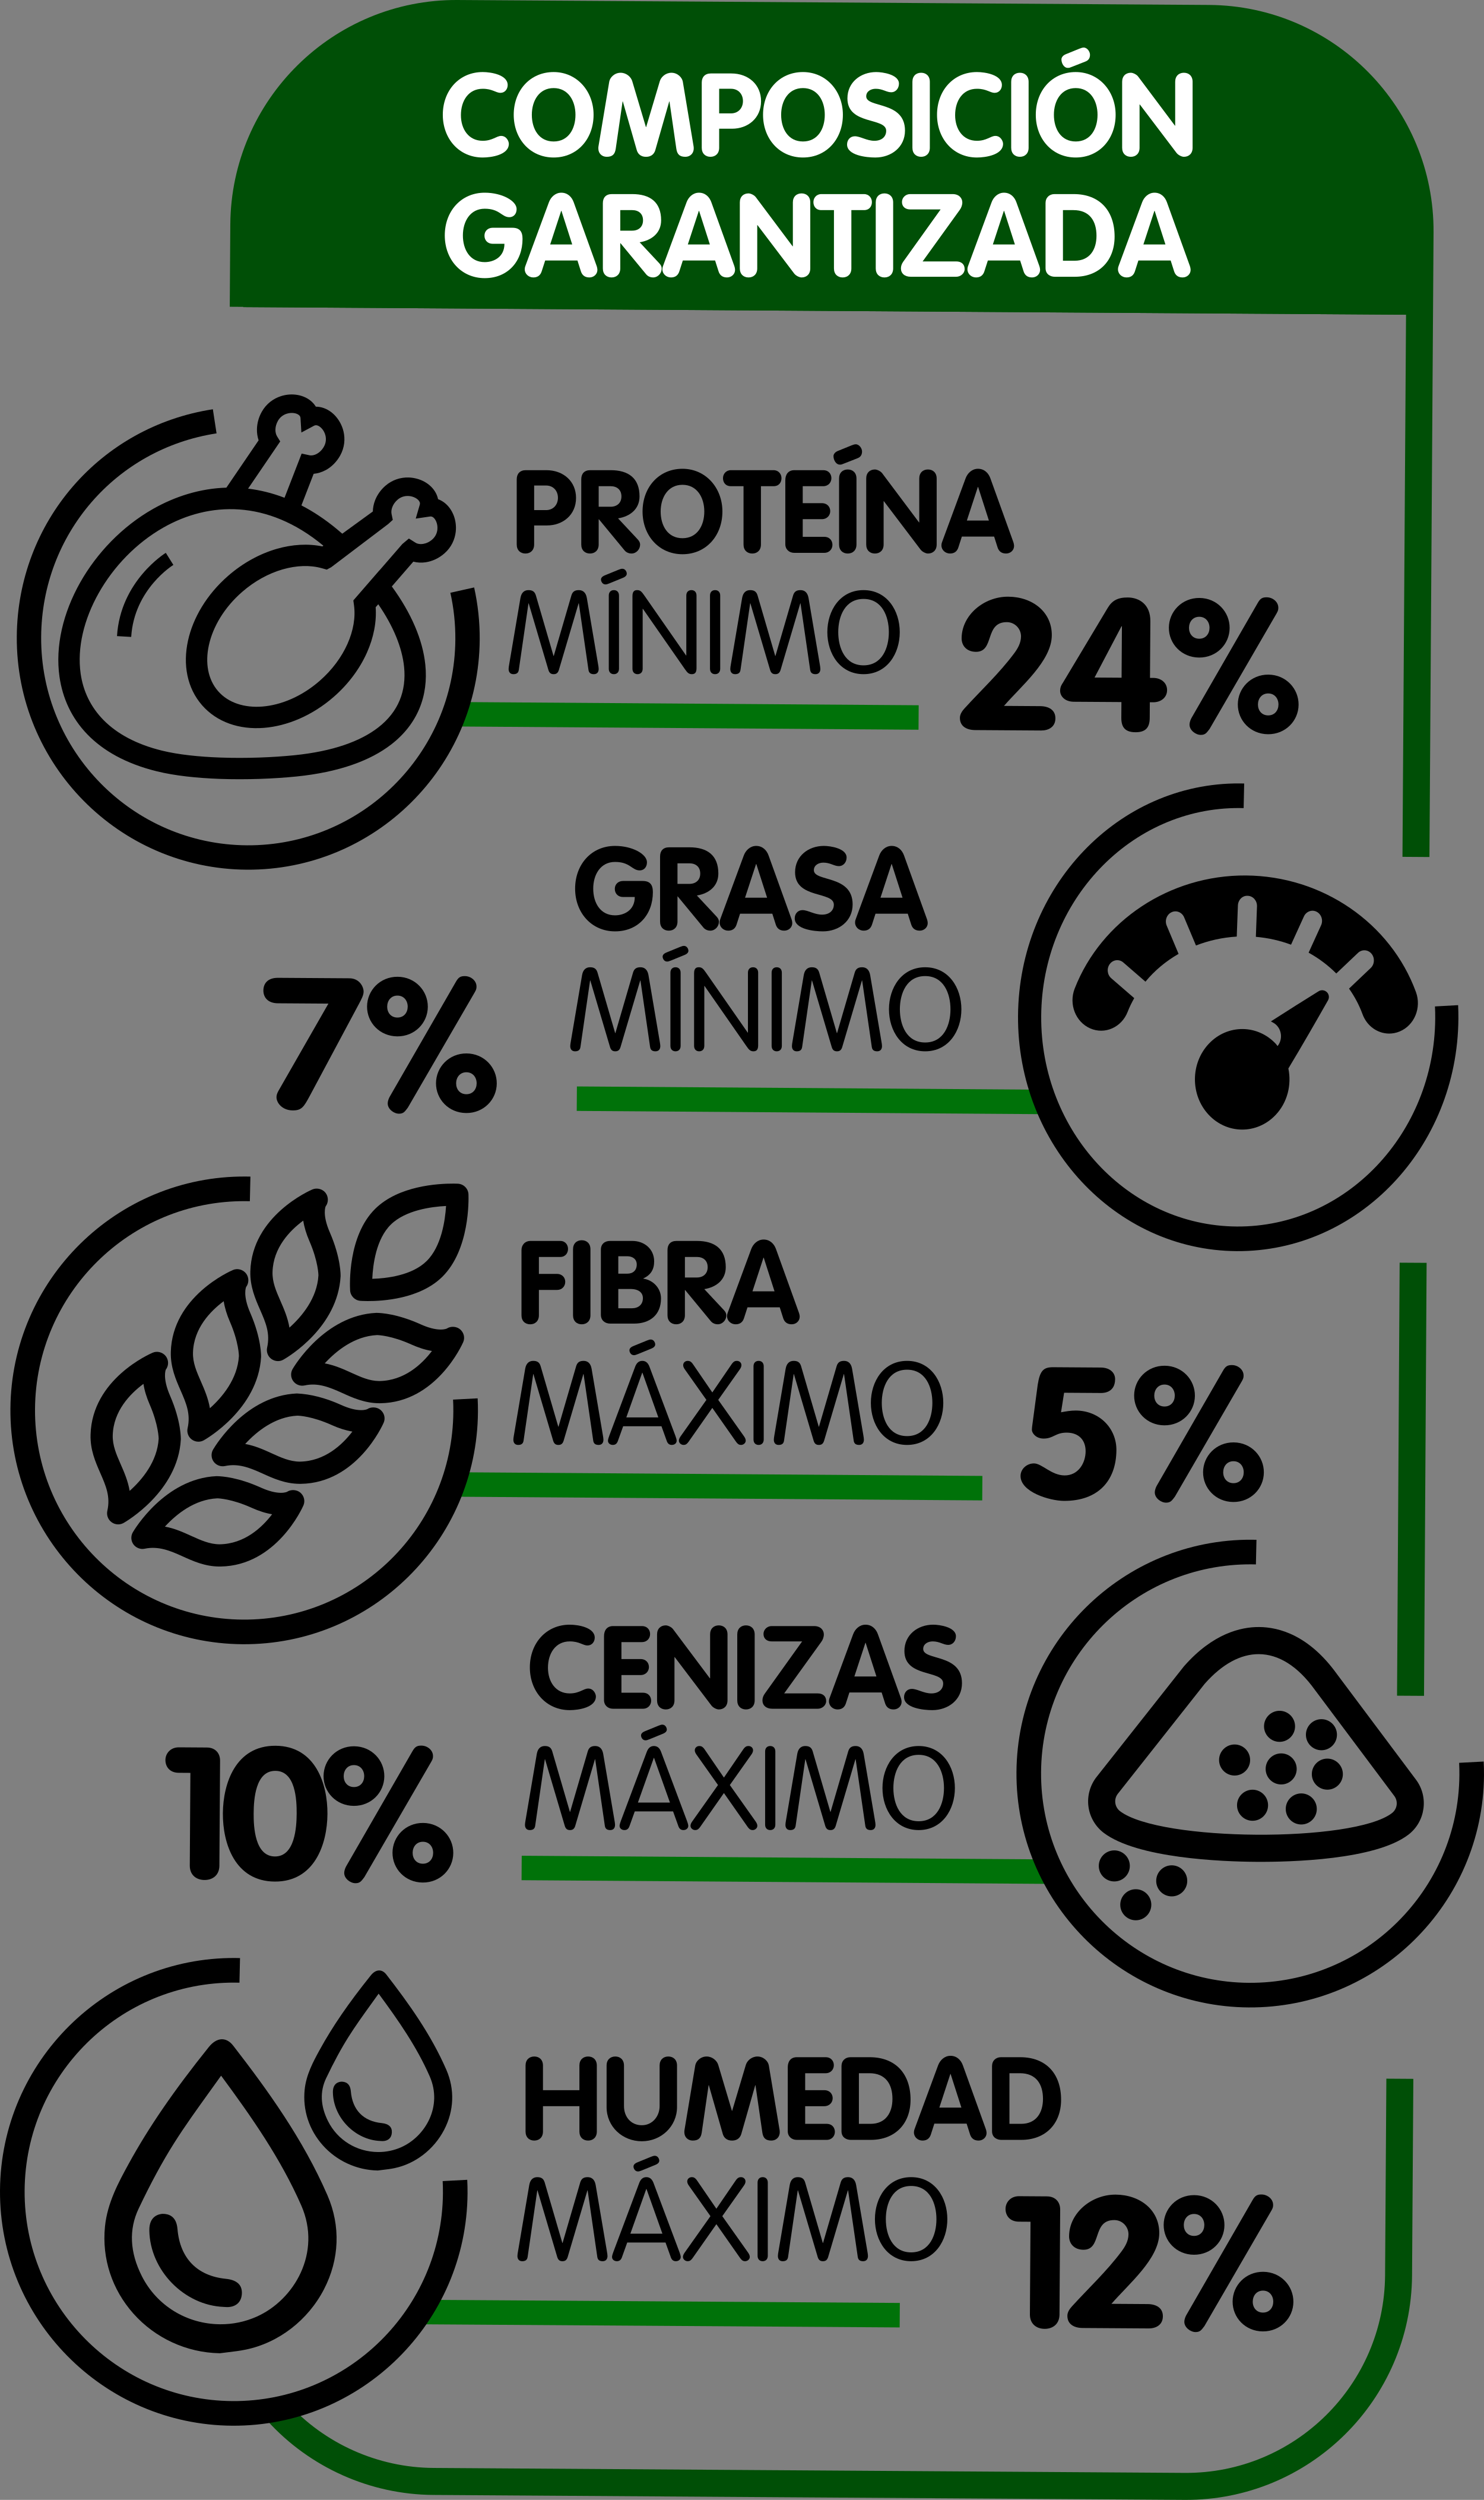 <svg enable-background="new 0 0 315.497 531.273" height="531.273" viewBox="0 0 315.497 531.273" width="315.497" xmlns="http://www.w3.org/2000/svg" xmlns:xlink="http://www.w3.org/1999/xlink"><rect x="0" y="0" width="315.497" height="531.273" fill="#808080" stroke="none"/><clipPath id="a"><path d="m0 0h315.497v531.273h-315.497z"/></clipPath><clipPath id="b"><path d="m0 0h315.497v531.273h-315.497z"/></clipPath><clipPath id="c"><path d="m0 0h315.497v531.273h-315.497z"/></clipPath><path d="m221.124 150.069c1.846.012 3.266.806 3.254 2.609-.012 1.804-1.442 2.579-3.036 2.569l-14.011-.092c-1.846-.012-3.267-.806-3.255-2.61.006-.823.555-1.526.979-1.994 3.507-3.859 7.306-7.364 10.521-11.656.762-1.015 1.483-2.226 1.492-3.638.011-1.608-1.28-3.028-3-3.039-4.824-.032-2.559 6.336-6.586 6.309-2.014-.013-3.053-1.353-3.043-2.882.033-4.941 4.756-8.871 9.916-8.837 5.159.034 9.291 3.238 9.258 8.218-.036 5.451-6.573 10.819-10.166 14.992z"/><path d="m228.303 149.136c-2.056-.014-2.928-1.313-2.921-2.333.006-.863.345-1.331.6-1.722l9.5-15.859c.933-1.563 2.112-2.261 4.293-2.246 2.434.016 4.814 1.482 4.791 5.051l-.079 12.039.713.004c1.636.011 2.93 1.039 2.92 2.607-.011 1.569-1.318 2.58-2.954 2.569l-.713-.004-.021 3.333c-.014 2.079-.901 3.053-3.041 3.039-2.139-.014-3.013-1-2.999-3.079l.021-3.333zm10.216-16.05h-.084l-5.735 10.903 5.747.038z"/><path d="m248.5 133.387c.022-3.412 2.769-6.335 6.501-6.31 3.733.024 6.44 2.983 6.418 6.395s-2.768 6.296-6.501 6.271c-3.732-.024-6.44-2.944-6.418-6.356zm8.641.057c.009-1.255-.781-2.358-2.166-2.367-1.384-.009-2.188 1.083-2.196 2.338s.782 2.319 2.166 2.329c1.384.008 2.188-1.045 2.196-2.3zm10.228-5.266c.552-.977.973-1.249 1.938-1.242 1.301.008 2.469.997 2.461 2.212-.002.314-.004.588-.344 1.174l-14.256 24.573c-.636.82-.89 1.289-1.896 1.282-1.091-.007-2.385-.996-2.377-2.173.004-.588.259-1.136.429-1.448zm-4.211 21.502c.022-3.412 2.769-6.335 6.502-6.31 3.733.024 6.44 2.983 6.418 6.395s-2.768 6.296-6.501 6.271-6.441-2.944-6.419-6.356zm8.641.056c.009-1.255-.781-2.358-2.165-2.367-1.385-.009-2.188 1.083-2.197 2.338-.008 1.255.782 2.319 2.167 2.329 1.383.009 2.187-1.045 2.195-2.3z"/><path d="m95.774 149.592h99.461v5.202h-99.461z" fill="#007209" transform="matrix(-1 -.007 .007 -1 290.003 305.343)"/><path d="m89.061 493.953 102.207.672.036-5.205-99.461-.652z" fill="#007209"/><path d="m69.819 213.288-10.738-.071c-2.265-.015-3.095-1.393-3.086-2.726.009-1.372.814-2.7 3.122-2.685l15.184.1c2.139.014 3.008 1.824 3.001 2.843-.005.784-.472 1.605-.982 2.582l-10.532 19.695c-1.189 2.188-1.655 2.97-3.543 2.958-2.307-.016-3.471-1.67-3.463-2.808.003-.471.131-.822.429-1.369z"/><path d="m78.035 213.891c.022-3.411 2.768-6.334 6.501-6.309 3.733.024 6.44 2.983 6.418 6.394-.022 3.412-2.768 6.296-6.501 6.271-3.733-.024-6.44-2.944-6.418-6.356zm8.641.058c.008-1.255-.782-2.358-2.166-2.367s-2.188 1.083-2.196 2.338.782 2.319 2.166 2.328 2.187-1.044 2.196-2.299zm10.228-5.266c.552-.977.973-1.249 1.938-1.242 1.3.009 2.468.997 2.46 2.212-.002.314-.004.588-.343 1.174l-14.257 24.573c-.634.819-.89 1.288-1.896 1.281-1.091-.007-2.385-.996-2.377-2.173.004-.588.259-1.135.429-1.447zm-4.211 21.501c.022-3.411 2.769-6.334 6.502-6.31 3.732.024 6.439 2.983 6.417 6.395s-2.768 6.296-6.5 6.271c-3.734-.024-6.442-2.944-6.419-6.356zm8.641.058c.008-1.255-.781-2.358-2.166-2.367-1.384-.01-2.188 1.083-2.197 2.338-.008 1.255.782 2.319 2.166 2.328 1.385.009 2.189-1.044 2.197-2.299z"/><path d="m219.085 472.161-2.475-.017c-2.014-.013-2.844-1.391-2.835-2.724.009-1.373 1.066-2.699 2.87-2.688l5.956.04c1.804.012 2.803 1.234 2.792 2.803l-.146 22.313c-.013 1.96-1.363 3.048-3.167 3.036s-3.138-1.118-3.125-3.078z"/><path d="m243.971 489.659c1.846.012 3.267.806 3.254 2.609-.012 1.804-1.442 2.578-3.036 2.567l-14.011-.092c-1.846-.013-3.267-.806-3.254-2.609.005-.823.555-1.524.978-1.993 3.507-3.859 7.306-7.364 10.521-11.656.762-1.015 1.482-2.226 1.492-3.638.01-1.607-1.28-3.028-3-3.04-4.824-.031-2.559 6.337-6.586 6.311-2.014-.013-3.053-1.354-3.043-2.883.033-4.94 4.756-8.871 9.916-8.837 5.159.034 9.291 3.238 9.258 8.218-.035 5.451-6.573 10.82-10.166 14.992z"/><path d="m247.396 472.818c.022-3.411 2.768-6.335 6.5-6.311 3.733.025 6.44 2.984 6.418 6.396s-2.768 6.296-6.501 6.271-6.44-2.944-6.417-6.356zm8.639.057c.009-1.255-.781-2.357-2.166-2.367-1.384-.009-2.188 1.084-2.196 2.339s.782 2.318 2.165 2.327c1.385.009 2.189-1.045 2.197-2.299zm10.229-5.266c.552-.978.972-1.249 1.937-1.242 1.301.009 2.47.996 2.462 2.212-.002.313-.004.588-.344 1.174l-14.256 24.573c-.636.819-.89 1.288-1.896 1.282-1.091-.008-2.386-.997-2.378-2.174.004-.588.26-1.135.43-1.447zm-4.211 21.502c.022-3.412 2.769-6.335 6.502-6.311s6.44 2.983 6.418 6.396c-.022 3.41-2.769 6.295-6.502 6.271s-6.441-2.946-6.418-6.356zm8.64.057c.008-1.255-.781-2.359-2.165-2.368-1.385-.009-2.189 1.084-2.197 2.339-.009 1.255.781 2.319 2.166 2.328 1.384.009 2.188-1.044 2.196-2.299z"/><path d="m122.538 231.319h101.254v5.202h-101.254z" fill="#007209" transform="matrix(-1 -.007 .007 -1 344.786 468.976)"/><path d="m225.572 300.138c1.008-.189 2.1-.379 3.148-.372 5.076.033 8.658 3.822 8.627 8.411-.043 6.548-3.93 10.836-11.188 10.788-2.977-.02-9.217-1.864-9.193-5.315.01-1.451 1.318-2.658 2.871-2.647 1.678.011 3.674 2.533 6.484 2.552 2.938.019 4.465-2.636 4.48-5.106.016-2.354-1.4-3.971-4-3.987-2.434-.017-2.82 1.275-4.959 1.261-1.637-.011-2.467-1.192-2.463-1.859.004-.51.09-.901.135-1.332l1.104-8.268c.48-3.056 1.283-3.717 3.297-3.704l10.109.067c1.928.013 3.053 1.078 3.045 2.49-.018 2.705-2.201 2.926-2.957 2.921l-7.885-.052z"/><path d="m241.117 296.554c.021-3.411 2.768-6.335 6.5-6.311s6.439 2.984 6.418 6.396c-.023 3.412-2.77 6.295-6.502 6.271s-6.439-2.944-6.416-6.356zm8.639.057c.008-1.255-.781-2.358-2.164-2.367-1.385-.009-2.189 1.083-2.197 2.338s.781 2.319 2.166 2.328c1.382.008 2.187-1.044 2.195-2.299zm10.228-5.266c.551-.978.973-1.249 1.938-1.242 1.301.008 2.469.996 2.461 2.212-.002.313-.004.588-.344 1.174l-14.256 24.573c-.635.819-.889 1.288-1.895 1.281-1.092-.007-2.387-.996-2.379-2.173.004-.588.26-1.135.43-1.448zm-4.211 21.501c.023-3.411 2.77-6.335 6.502-6.31 3.734.024 6.441 2.983 6.418 6.395-.021 3.411-2.768 6.296-6.502 6.271-3.732-.025-6.439-2.945-6.418-6.356zm8.641.057c.008-1.254-.781-2.357-2.164-2.366-1.385-.01-2.189 1.084-2.197 2.338-.01 1.255.781 2.318 2.166 2.328 1.383.008 2.187-1.045 2.195-2.3z"/><path d="m95.719 313.337h112.99v5.203h-112.99z" fill="#007209" transform="matrix(-1 -.007 .007 -1 302.347 632.871)"/><path d="m40.477 376.769-2.475-.017c-2.013-.014-2.843-1.391-2.834-2.724.009-1.373 1.066-2.699 2.87-2.688l5.957.039c1.804.012 2.803 1.234 2.792 2.803l-.146 22.313c-.013 1.961-1.362 3.05-3.166 3.038s-3.139-1.118-3.126-3.079z"/><path d="m47.384 385.364c.042-6.392 2.737-14.414 11.21-14.357 8.473.056 11.063 8.111 11.021 14.503-.042 6.393-2.738 14.415-11.211 14.359-8.473-.057-11.062-8.113-11.02-14.505zm15.687.102c.02-2.979-.234-9.1-4.513-9.127-4.278-.028-4.612 6.088-4.631 9.067-.019 2.784.234 9.101 4.512 9.129 4.279.028 4.614-6.285 4.632-9.069z"/><path d="m68.788 377.426c.022-3.411 2.768-6.335 6.501-6.311s6.44 2.984 6.417 6.396c-.022 3.412-2.768 6.295-6.5 6.271-3.733-.025-6.441-2.944-6.418-6.356zm8.641.057c.008-1.255-.782-2.358-2.166-2.367s-2.188 1.083-2.196 2.338.782 2.319 2.166 2.328 2.187-1.044 2.196-2.299zm10.227-5.267c.552-.977.973-1.248 1.938-1.242 1.3.009 2.468.997 2.46 2.213-.002.313-.004.588-.343 1.174l-14.256 24.574c-.634.819-.89 1.288-1.896 1.281-1.091-.007-2.385-.996-2.377-2.173.004-.588.259-1.135.429-1.448zm-4.21 21.503c.022-3.412 2.768-6.336 6.501-6.311 3.733.024 6.44 2.983 6.418 6.396-.022 3.411-2.769 6.296-6.501 6.271-3.734-.025-6.441-2.945-6.418-6.356zm8.641.057c.008-1.255-.782-2.358-2.166-2.367-1.384-.01-2.188 1.084-2.196 2.339s.781 2.318 2.166 2.328c1.383.008 2.188-1.045 2.196-2.3z"/><path d="m110.723 394.86h114.032v5.2h-114.032z" fill="#007209" transform="matrix(-1 -.007 .007 -1 332.872 796.011)"/><g clip-path="url(#a)"><path d="m294.739 441.756-.273 41.773c-.156 23.317-19.248 42.161-42.562 42.007l-159.772-1.053c-11.787-.078-23.097-5.129-31.03-13.857l-4.246 3.854c9.009 9.913 21.854 15.655 35.238 15.742l159.771 1.05c26.477.177 48.162-21.224 48.336-47.706l.275-41.771z" fill="#004f06"/></g><g clip-path="url(#a)"><path d="m297.293 268.343h5.735v92.025h-5.735z" fill="#004f06" transform="matrix(1 .006 -.006 1 1.879 -1.783)"/></g><g clip-path="url(#a)"><path d="m303.898 182.134-5.735-.038.874-132.747c.152-23.316-18.689-42.407-42.006-42.563l-159.773-1.049c-23.316-.154-42.407 18.688-42.561 42.005l-.114 17.492-5.736-.039.116-17.491c.173-26.474 21.855-47.877 48.333-47.703l159.772 1.05c26.476.176 47.878 21.859 47.703 48.336z" fill="#004f06"/></g><g clip-path="url(#a)"><path d="m158.199 16.857-4.831-.029-.045 7.021 4.831.032c1.22.007 2.195-.289 2.925-.89.729-.597 1.101-1.467 1.108-2.609.006-1.142-.352-2.013-1.073-2.614-.72-.599-1.691-.902-2.915-.911" fill="#007209"/></g><g clip-path="url(#a)"><path d="m150.238 48.718 4.7.031-2.269-6.443z" fill="#007209"/></g><g clip-path="url(#a)"><path d="m176.962 18.095c-.88-.852-1.965-1.277-3.257-1.284-1.292-.009-2.384.403-3.275 1.241-.569.542-.944 1.23-1.126 2.055-.15.709-.226 2.031-.239 3.967-.012 1.939.048 3.262.188 3.975.17.827.537 1.517 1.1 2.067.879.851 1.965 1.28 3.257 1.289 1.291.008 2.382-.406 3.274-1.247.57-.54.945-1.225 1.129-2.051.146-.709.225-2.034.238-3.969.012-1.938-.049-3.262-.186-3.972-.174-.829-.542-1.519-1.103-2.071" fill="#007209"/></g><g clip-path="url(#a)"><path d="m222.522 49.194 4.702.032-2.27-6.444z" fill="#007209"/></g><g clip-path="url(#a)"><path d="m136.411 40.065-3.477-.022-.031 4.638 3.478.024c.798.006 1.443-.205 1.943-.629.497-.426.75-.982.754-1.674.005-.691-.241-1.251-.732-1.684-.495-.43-1.138-.648-1.935-.653" fill="#007209"/></g><g clip-path="url(#a)"><path d="m233.77 30.535c.881.85 1.965 1.28 3.258 1.287 1.291.009 2.383-.406 3.273-1.244.57-.542.945-1.226 1.127-2.057.148-.706.229-2.031.239-3.963.013-1.938-.049-3.264-.186-3.974-.173-.832-.539-1.52-1.104-2.07-.878-.848-1.963-1.279-3.257-1.288-1.289-.009-2.38.408-3.272 1.246-.571.54-.945 1.225-1.128 2.052-.148.711-.225 2.036-.238 3.973-.012 1.934.049 3.257.185 3.968.173.833.539 1.52 1.103 2.07" fill="#007209"/></g><g clip-path="url(#a)"><path d="m115.507 29.757c.88.848 1.965 1.278 3.257 1.287 1.292.007 2.384-.407 3.273-1.243.571-.544.947-1.226 1.129-2.057.147-.709.226-2.034.239-3.967.012-1.934-.05-3.262-.187-3.971-.17-.834-.538-1.522-1.102-2.07-.877-.85-1.963-1.281-3.256-1.29-1.291-.006-2.381.409-3.274 1.247-.571.542-.944 1.227-1.128 2.054-.148.708-.225 2.033-.238 3.97-.012 1.934.048 3.26.186 3.97.172.832.537 1.519 1.101 2.07" fill="#007209"/></g><g clip-path="url(#a)"><path d="m116.472 48.495 4.7.031-2.27-6.441z" fill="#007209"/></g><g clip-path="url(#a)"><path d="m257.047 3.921-159.769-1.052c-24.938-.164-45.285 19.922-45.449 44.854l-.115 17.539 250.073 1.644.117-17.539c.162-24.932-19.92-45.284-44.857-45.446m-18.841 6.262 2.282.014-2.892 3.778-1.753-.008zm-7.502 9.928c.239-1.089.767-2.014 1.584-2.77 1.321-1.211 2.935-1.815 4.847-1.804 1.912.014 3.516.638 4.817 1.868.812.77 1.327 1.699 1.547 2.793.138.746.198 2.202.187 4.368-.016 2.169-.096 3.624-.243 4.366-.235 1.092-.763 2.016-1.583 2.768-1.319 1.221-2.932 1.82-4.842 1.809-1.914-.012-3.52-.633-4.82-1.87-.811-.763-1.327-1.695-1.551-2.791-.134-.745-.197-2.2-.183-4.369.015-2.167.097-3.621.24-4.368m-6.684-4.51 2.017.014-.116 17.674-2.016-.014zm-17.178 4.356c.236-1.089.765-2.014 1.585-2.772 1.314-1.212 2.931-1.815 4.843-1.804 1.716.011 3.153.485 4.316 1.422 1.163.931 1.898 2.229 2.203 3.887l-2.069-.015c-.237-1.096-.754-1.968-1.535-2.618-.784-.649-1.759-.979-2.927-.986-1.312-.009-2.4.397-3.274 1.219-.57.542-.946 1.225-1.128 2.052-.148.726-.227 2.056-.239 3.996-.013 1.937.047 3.267.187 3.997.172.827.539 1.518 1.102 2.067.861.834 1.945 1.254 3.257 1.263 1.168.007 2.157-.308 2.966-.95.809-.64 1.342-1.506 1.598-2.594l2.015.014c-.31 1.634-1.061 2.917-2.252 3.844-1.192.929-2.638 1.385-4.337 1.373-1.911-.01-3.52-.632-4.82-1.87-.808-.762-1.322-1.694-1.548-2.788-.137-.747-.196-2.202-.183-4.37.011-2.168.091-3.62.24-4.367m-94.4-.622c.238-1.092.767-2.014 1.585-2.773 1.318-1.21 2.934-1.815 4.846-1.803 1.909.013 3.514.639 4.817 1.869.809.767 1.326 1.697 1.547 2.788.136.75.198 2.208.184 4.371-.014 2.169-.094 3.624-.243 4.369-.234 1.091-.762 2.014-1.583 2.768-1.318 1.22-2.931 1.819-4.841 1.805-1.912-.013-3.519-.632-4.822-1.867-.807-.765-1.323-1.695-1.547-2.791-.136-.746-.199-2.199-.183-4.37.014-2.166.094-3.621.24-4.366m-16.644-.109c.238-1.089.766-2.013 1.587-2.77 1.315-1.214 2.931-1.817 4.841-1.806 1.717.014 3.157.485 4.316 1.421 1.164.932 1.9 2.23 2.205 3.888l-2.067-.016c-.24-1.094-.755-1.968-1.538-2.615-.783-.65-1.759-.979-2.927-.988-1.31-.007-2.4.396-3.274 1.216-.569.547-.945 1.23-1.128 2.057-.147.727-.225 2.057-.237 3.993-.013 1.939.046 3.269.183 3.999.173.826.539 1.518 1.103 2.065.863.836 1.946 1.257 3.257 1.265 1.168.005 2.158-.309 2.967-.951.81-.638 1.341-1.504 1.595-2.594l2.018.013c-.312 1.636-1.061 2.918-2.256 3.847-1.19.928-2.635 1.383-4.336 1.371-1.909-.011-3.516-.633-4.817-1.869-.809-.764-1.326-1.694-1.549-2.789-.139-.746-.199-2.202-.185-4.37.016-2.168.095-3.62.242-4.367m2.89 28.929c.098 1.111.376 1.913.834 2.412.58.619 1.364.929 2.357.936 1.115.007 1.991-.322 2.632-.977.571-.579.861-1.36.868-2.353l.004-.67-3.478-.025.019-2.902 7.14.046-.019 2.592c-.014 2.419-.628 4.217-1.839 5.386-1.389 1.333-3.172 1.994-5.347 1.978-2.018-.012-3.714-.667-5.086-1.968-.844-.802-1.385-1.818-1.624-3.061-.138-.734-.2-2.062-.187-4 .012-1.937.091-3.269.238-3.995.256-1.24.814-2.255 1.67-3.043 1.392-1.281 3.096-1.918 5.118-1.903 2.058.014 3.729.595 5.015 1.745 1.111 1.019 1.804 2.337 2.076 3.964l-3.726-.025c-.43-1.725-1.561-2.595-3.39-2.606-.974-.007-1.766.303-2.372.929-.466.494-.757 1.285-.869 2.376-.038.299-.061 1.159-.07 2.58-.008 1.427.001 2.283.036 2.584m24.541 6.418-1.094-3.137-6.718-.043-1.165 3.119-3.847-.025 6.993-17.626 2.894.019 6.785 17.717zm15.954.106-3.644-7.076-2.653-.018-.046 7.05-3.69-.023.116-17.673 7.407.048c1.876.014 3.374.551 4.501 1.617 1.072 1.016 1.604 2.293 1.593 3.836-.009 1.175-.36 2.177-1.053 3.02-.626.738-1.433 1.273-2.428 1.596l4.17 7.65zm-.315-24.746-1.725-.008-5.186-10.681-.088 13.425-2.02-.014.116-17.673 2.02.014 6.078 12.576 6.08-12.494 2.014.014-.115 17.673-2.014-.014.087-13.427zm18.127 24.861-1.094-3.134-6.716-.043-1.163 3.118-3.848-.025 6.989-17.625 2.896.015 6.785 17.719zm1.334-29.226-5.018-.032-.047 7.273-2.019-.013.118-17.673 7.035.048c1.732.009 3.136.492 4.21 1.443 1.074.948 1.604 2.207 1.592 3.779-.009 1.577-.556 2.834-1.644 3.777-1.083.945-2.494 1.413-4.227 1.398m19.052 29.361-3.29-.023-7.415-10.897-.07 10.849-3.691-.025.117-17.673 3.29.022 7.415 10.87.07-10.819 3.689.023zm2.644-26.413c-.239 1.094-.766 2.017-1.584 2.768-1.319 1.222-2.934 1.82-4.843 1.807-1.913-.012-3.52-.631-4.819-1.868-.811-.766-1.328-1.695-1.548-2.791-.138-.745-.199-2.2-.183-4.368.014-2.169.092-3.624.238-4.369.236-1.089.766-2.012 1.585-2.771 1.317-1.21 2.932-1.814 4.845-1.805 1.91.014 3.518.641 4.817 1.87.81.768 1.325 1.699 1.549 2.792.138.745.198 2.203.185 4.367-.014 2.169-.093 3.625-.242 4.368m13.75 11.924-4.937-.032-.098 14.596-3.688-.025.096-14.596-4.937-.033.021-3.076 13.565.088zm.564-8.564c-1.192.894-2.778 1.332-4.762 1.32-2.652-.017-4.81-.808-6.463-2.375l1.392-1.282c1.371 1.3 3.084 1.956 5.137 1.97 1.38.009 2.471-.274 3.269-.85.802-.571 1.203-1.369 1.21-2.4.008-.973-.285-1.711-.887-2.21-.473-.404-1.295-.686-2.463-.861l-2.201-.338c-3.271-.498-4.895-2.058-4.879-4.675.011-1.506.562-2.711 1.654-3.613 1.096-.902 2.572-1.348 4.431-1.337 2.212.014 4.081.674 5.613 1.973l-1.309 1.211c-1.18-1.018-2.644-1.535-4.396-1.546-1.239-.009-2.215.282-2.925.874-.712.595-1.071 1.385-1.077 2.379-.006.893.281 1.576.861 2.052.582.473 1.418.8 2.514.972l2.07.312c1.537.226 2.686.645 3.441 1.265 1.059.846 1.58 2.018 1.57 3.507-.008 1.543-.61 2.756-1.8 3.652m5.766 23.204-3.689-.027.116-17.671 3.69.025zm1.951-21.949-2.017-.014.115-17.673 2.018.014zm13.571 7.104-8.175 11.813 8.096.051-.021 3.081-12.424-.083.017-2.781 8.151-11.762-7.727-.05.02-3.077 12.079.08zm13.652 15.036-1.094-3.136-6.718-.043-1.161 3.12-3.847-.028 6.988-17.625 2.896.019 6.785 17.719zm19.518-4.912c-.238 1.354-.83 2.467-1.773 3.337-1.21 1.119-2.877 1.67-5.001 1.656l-6.824-.043.117-17.673 6.823.044c2.123.013 3.783.589 4.977 1.719.936.884 1.509 1.982 1.732 3.289.104.597.147 1.861.135 3.799-.014 1.971-.075 3.263-.186 3.872m1.334-16.912-2.017-.014.116-17.672 1.908.011 9.942 14.19.094-14.124 2.019.013-.118 17.673-1.91-.01-9.939-14.242zm13.047 22.047-1.095-3.134-6.717-.046-1.162 3.121-3.847-.027 6.99-17.628 2.894.021 6.787 17.716z" fill="#004f06"/></g><g clip-path="url(#a)"><path d="m256.422 49.417 4.699.031-2.268-6.445z" fill="#007209"/></g><g clip-path="url(#a)"><path d="m244.527 41.864c-.633-.729-1.55-1.1-2.756-1.108l-2.787-.017-.074 11.517 2.785.017c1.207.01 2.127-.347 2.77-1.072.337-.381.564-.932.675-1.663.095-.611.145-1.636.153-3.072.009-1.424-.028-2.424-.114-3.007-.101-.679-.32-1.212-.652-1.595" fill="#007209"/></g><path d="m109.858 101.845c0-1.16.691-1.924 1.924-1.924h4.367c3.627 0 6.316 2.369 6.316 5.897 0 3.602-2.788 5.848-6.168 5.848h-2.739v4.046c0 1.233-.79 1.924-1.851 1.924s-1.851-.691-1.851-1.924v-13.867zm3.701 6.564h2.517c1.554 0 2.542-1.135 2.542-2.616s-.987-2.615-2.542-2.615h-2.517z"/><path d="m123.578 101.845c0-1.184.666-1.924 1.9-1.924h4.342c3.8 0 6.144 1.702 6.144 5.576 0 2.714-2.048 4.269-4.565 4.663l4.195 4.491c.345.37.493.74.493 1.085 0 .962-.765 1.9-1.851 1.9-.444 0-1.036-.173-1.431-.642l-5.478-6.637h-.049v5.354c0 1.233-.79 1.924-1.851 1.924s-1.851-.691-1.851-1.924v-13.866zm3.701 5.848h2.541c1.357 0 2.295-.814 2.295-2.196 0-1.406-.938-2.171-2.295-2.171h-2.541z"/><path d="m136.607 108.705c0-5.132 3.454-9.08 8.488-9.08 4.959 0 8.488 4.071 8.488 9.08 0 5.107-3.43 9.08-8.488 9.08-5.009-.001-8.488-3.973-8.488-9.08zm13.126 0c0-2.985-1.555-5.675-4.639-5.675s-4.639 2.689-4.639 5.675c0 3.01 1.505 5.675 4.639 5.675 3.134-.001 4.639-2.665 4.639-5.675z"/><path d="m158.074 103.326h-2.689c-1.185 0-1.678-.864-1.678-1.703 0-.863.617-1.702 1.678-1.702h9.08c1.061 0 1.678.839 1.678 1.702 0 .839-.494 1.703-1.678 1.703h-2.689v12.386c0 1.233-.79 1.924-1.851 1.924-1.062 0-1.851-.691-1.851-1.924z"/><path d="m166.958 102.067c0-1.234.617-2.146 1.925-2.146h6.119c1.184 0 1.751.839 1.751 1.702 0 .839-.592 1.703-1.751 1.703h-4.343v3.603h4.046c1.209 0 1.802.839 1.802 1.702 0 .839-.617 1.703-1.802 1.703h-4.046v3.75h4.564c1.185 0 1.752.839 1.752 1.702 0 .839-.593 1.703-1.752 1.703h-6.366c-1.085 0-1.899-.74-1.899-1.851z"/><path d="m180.998 94.666c.37-.148.666-.247.938-.247.74 0 1.333.864 1.333 1.53 0 .716-.321 1.209-1.012 1.456l-2.764 1.085c-.716.247-.493.247-.987.247-.74 0-1.308-.938-1.308-1.801 0-.37.271-.765.691-.987l.197-.099zm-2.615 7.031c0-1.234.789-1.924 1.851-1.924 1.061 0 1.851.69 1.851 1.924v14.015c0 1.233-.79 1.924-1.851 1.924-1.062 0-1.851-.691-1.851-1.924z"/><path d="m184.156 101.697c0-1.234.79-1.924 1.851-1.924.469 0 1.234.37 1.555.814l7.821 10.437h.05v-9.327c0-1.234.789-1.924 1.851-1.924 1.061 0 1.851.69 1.851 1.924v14.015c0 1.233-.79 1.924-1.851 1.924-.469 0-1.209-.37-1.555-.814l-7.821-10.313h-.05v9.203c0 1.233-.789 1.924-1.851 1.924-1.061 0-1.851-.691-1.851-1.924z"/><path d="m205.279 101.672c.419-1.135 1.382-2.048 2.64-2.048 1.308 0 2.221.864 2.641 2.048l4.836 13.422c.147.395.197.74.197.913 0 .962-.79 1.628-1.703 1.628-1.036 0-1.554-.543-1.801-1.283l-.74-2.319h-6.859l-.74 2.294c-.246.765-.765 1.308-1.776 1.308-.986 0-1.825-.74-1.825-1.727 0-.395.123-.691.172-.814zm.272 8.957h4.688l-2.295-7.155h-.049z"/><path d="m110.302 142.337c-.099.765-.592.938-1.16.938-.666 0-1.012-.444-1.012-1.11 0-.247.049-.567.124-.987l2.394-14.113c.222-1.233.913-1.653 1.702-1.653.864 0 1.333.32 1.579 1.135l3.75 12.855h.049l3.75-12.855c.247-.814.715-1.135 1.579-1.135.79 0 1.48.419 1.702 1.653l2.394 14.113c.074.419.124.74.124.987 0 .667-.346 1.11-1.012 1.11-.567 0-1.061-.173-1.16-.938l-2.048-14.113h-.049l-4.195 14.163c-.222.715-.617.888-1.11.888-.494 0-.889-.173-1.11-.888l-4.195-14.163h-.049z"/><path d="m129.549 123.98c-.419.172-.617.222-.839.222-.641 0-.938-.667-.938-1.037 0-.296.173-.642.864-.913l2.837-1.16c.419-.173.617-.222.839-.222.642 0 .938.666.938 1.036 0 .296-.173.642-.863.913zm2.049 18.135c0 .716-.419 1.16-1.086 1.16-.666 0-1.085-.444-1.085-1.16v-15.544c0-.716.419-1.16 1.085-1.16.667 0 1.086.444 1.086 1.16z"/><path d="m136.631 142.115c0 .716-.419 1.16-1.086 1.16-.666 0-1.085-.444-1.085-1.16v-15.421c0-.863.296-1.283.987-1.283.642 0 .938.271 1.53 1.135l8.882 12.756h.049v-12.731c0-.716.419-1.16 1.086-1.16.666 0 1.085.444 1.085 1.16v15.421c0 .863-.296 1.283-.987 1.283-.642 0-.938-.271-1.53-1.135l-8.882-12.756h-.049z"/><path d="m153.115 142.115c0 .716-.419 1.16-1.086 1.16-.666 0-1.085-.444-1.085-1.16v-15.544c0-.716.419-1.16 1.085-1.16.667 0 1.086.444 1.086 1.16z"/><path d="m157.433 142.337c-.099.765-.592.938-1.16.938-.666 0-1.012-.444-1.012-1.11 0-.247.049-.567.124-.987l2.394-14.113c.222-1.233.913-1.653 1.702-1.653.863 0 1.332.32 1.579 1.135l3.751 12.855h.049l3.75-12.855c.247-.814.716-1.135 1.579-1.135.79 0 1.48.419 1.703 1.653l2.394 14.113c.073.419.123.74.123.987 0 .667-.346 1.11-1.012 1.11-.567 0-1.061-.173-1.16-.938l-2.048-14.113h-.049l-4.194 14.163c-.223.715-.617.888-1.11.888-.494 0-.889-.173-1.11-.888l-4.194-14.163h-.05z"/><path d="m183.589 125.411c5.009 0 7.698 4.367 7.698 8.932s-2.689 8.932-7.698 8.932-7.698-4.367-7.698-8.932 2.689-8.932 7.698-8.932zm0 15.988c3.948 0 5.379-3.701 5.379-7.057s-1.431-7.057-5.379-7.057c-3.947 0-5.379 3.701-5.379 7.057s1.432 7.057 5.379 7.057z"/><path d="m136.63 187.224c1.555 0 2.171.79 2.171 2.369 0 4.762-3.109 8.339-8.043 8.339-5.009 0-8.488-3.972-8.488-9.08 0-5.132 3.454-9.08 8.488-9.08 3.726 0 6.785 1.752 6.785 3.479 0 1.061-.666 1.727-1.53 1.727-1.678 0-2.023-1.801-5.255-1.801-3.084 0-4.639 2.689-4.639 5.675 0 3.01 1.505 5.675 4.639 5.675 1.949 0 4.194-1.085 4.194-3.898h-2.517c-1.012 0-1.727-.715-1.727-1.727 0-1.036.79-1.678 1.727-1.678z"/><path d="m140.333 181.993c0-1.184.666-1.924 1.9-1.924h4.342c3.8 0 6.144 1.702 6.144 5.576 0 2.714-2.048 4.269-4.565 4.663l4.195 4.491c.345.37.493.74.493 1.085 0 .962-.765 1.9-1.851 1.9-.444 0-1.036-.173-1.431-.642l-5.478-6.637h-.049v5.354c0 1.233-.79 1.924-1.851 1.924s-1.851-.691-1.851-1.924v-13.866zm3.701 5.848h2.541c1.357 0 2.295-.814 2.295-2.196 0-1.406-.938-2.171-2.295-2.171h-2.541z"/><path d="m158.124 181.82c.419-1.135 1.382-2.048 2.64-2.048 1.308 0 2.221.864 2.641 2.048l4.836 13.422c.147.395.197.74.197.913 0 .962-.79 1.628-1.703 1.628-1.036 0-1.554-.542-1.801-1.283l-.74-2.319h-6.859l-.74 2.294c-.247.765-.765 1.308-1.777 1.308-.987 0-1.826-.74-1.826-1.727 0-.395.124-.691.173-.814zm.272 8.957h4.688l-2.295-7.155h-.049z"/><path d="m179.986 182.24c0 .962-.642 1.826-1.653 1.826s-1.801-.74-3.281-.74c-1.062 0-2.023.567-2.023 1.604 0 2.542 8.241.913 8.241 7.279 0 3.528-2.912 5.724-6.316 5.724-1.9 0-5.996-.444-5.996-2.763 0-.962.642-1.752 1.653-1.752 1.159 0 2.541.962 4.145.962 1.629 0 2.518-.913 2.518-2.122 0-2.911-8.241-1.16-8.241-6.884 0-3.454 2.837-5.601 6.119-5.601 1.38-.001 4.834.518 4.834 2.467z"/><path d="m186.92 181.82c.419-1.135 1.382-2.048 2.64-2.048 1.308 0 2.221.864 2.641 2.048l4.836 13.422c.147.395.197.74.197.913 0 .962-.79 1.628-1.703 1.628-1.036 0-1.554-.542-1.801-1.283l-.74-2.319h-6.859l-.74 2.294c-.246.765-.765 1.308-1.776 1.308-.986 0-1.825-.74-1.825-1.727 0-.395.123-.691.172-.814zm.271 8.957h4.688l-2.295-7.155h-.049z"/><path d="m123.405 222.485c-.099.765-.592.938-1.16.938-.666 0-1.012-.444-1.012-1.11 0-.247.049-.567.124-.987l2.394-14.113c.222-1.233.913-1.653 1.702-1.653.864 0 1.333.32 1.579 1.135l3.75 12.855h.049l3.75-12.855c.247-.814.715-1.135 1.579-1.135.79 0 1.48.419 1.702 1.653l2.394 14.113c.074.419.124.74.124.987 0 .667-.346 1.11-1.012 1.11-.567 0-1.061-.173-1.16-.938l-2.048-14.113h-.049l-4.195 14.163c-.222.715-.617.888-1.11.888-.494 0-.889-.173-1.11-.888l-4.195-14.163h-.049z"/><path d="m142.652 204.128c-.419.172-.617.222-.839.222-.641 0-.938-.667-.938-1.037 0-.296.173-.642.864-.913l2.837-1.16c.419-.173.617-.222.839-.222.642 0 .938.666.938 1.036 0 .296-.173.642-.863.913zm2.049 18.135c0 .716-.419 1.16-1.086 1.16-.666 0-1.085-.444-1.085-1.16v-15.544c0-.716.419-1.16 1.085-1.16.667 0 1.086.444 1.086 1.16z"/><path d="m149.734 222.263c0 .716-.419 1.16-1.086 1.16-.666 0-1.085-.444-1.085-1.16v-15.421c0-.863.296-1.283.987-1.283.642 0 .938.271 1.53 1.135l8.882 12.756h.05v-12.731c0-.716.419-1.16 1.085-1.16.667 0 1.086.444 1.086 1.16v15.421c0 .863-.296 1.283-.987 1.283-.641 0-.938-.271-1.529-1.135l-8.882-12.756h-.049v12.731z"/><path d="m166.218 222.263c0 .716-.42 1.16-1.086 1.16s-1.086-.444-1.086-1.16v-15.544c0-.716.42-1.16 1.086-1.16s1.086.444 1.086 1.16z"/><path d="m170.536 222.485c-.099.765-.592.938-1.159.938-.667 0-1.012-.444-1.012-1.11 0-.247.049-.567.123-.987l2.394-14.113c.222-1.233.913-1.653 1.702-1.653.863 0 1.332.32 1.579 1.135l3.751 12.855h.049l3.75-12.855c.247-.814.716-1.135 1.579-1.135.79 0 1.48.419 1.703 1.653l2.394 14.113c.073.419.123.74.123.987 0 .667-.346 1.11-1.012 1.11-.567 0-1.061-.173-1.16-.938l-2.048-14.113h-.049l-4.194 14.163c-.223.715-.617.888-1.11.888-.494 0-.889-.173-1.11-.888l-4.194-14.163h-.05z"/><path d="m196.691 205.56c5.009 0 7.698 4.367 7.698 8.932s-2.689 8.932-7.698 8.932-7.698-4.367-7.698-8.932 2.69-8.932 7.698-8.932zm0 15.988c3.948 0 5.379-3.701 5.379-7.057s-1.431-7.057-5.379-7.057c-3.947 0-5.379 3.701-5.379 7.057s1.432 7.057 5.379 7.057z"/><path d="m110.87 265.646c0-1.012.691-1.924 1.924-1.924h6.316c1.086 0 1.653.839 1.653 1.702 0 .839-.543 1.703-1.653 1.703h-4.54v3.602h3.824c1.184 0 1.776.839 1.776 1.678 0 .864-.592 1.728-1.776 1.728h-3.824v5.379c0 1.233-.79 1.925-1.851 1.925s-1.851-.691-1.851-1.925v-13.868z"/><path d="m121.825 265.498c0-1.234.79-1.924 1.851-1.924s1.851.69 1.851 1.924v14.015c0 1.233-.79 1.925-1.851 1.925s-1.851-.691-1.851-1.925z"/><path d="m127.748 265.572c0-1.185.814-1.851 1.949-1.851h4.737c2.566 0 4.639 1.727 4.639 4.343 0 1.727-.716 2.887-2.295 3.627v.049c2.097.296 3.75 2.048 3.75 4.194 0 3.479-2.319 5.354-5.724 5.354h-5.083c-1.135 0-1.974-.716-1.974-1.875v-13.841zm3.701 5.107h1.924c1.209 0 1.999-.716 1.999-1.949 0-1.16-.913-1.752-1.999-1.752h-1.924zm0 7.353h2.911c1.333 0 2.319-.765 2.319-2.146 0-1.16-.888-1.949-2.615-1.949h-2.615z"/><path d="m141.911 265.646c0-1.184.666-1.924 1.9-1.924h4.342c3.8 0 6.144 1.702 6.144 5.576 0 2.714-2.048 4.269-4.565 4.663l4.195 4.49c.345.37.493.74.493 1.086 0 .963-.765 1.9-1.851 1.9-.444 0-1.036-.173-1.431-.642l-5.478-6.638h-.049v5.354c0 1.233-.79 1.925-1.851 1.925s-1.851-.691-1.851-1.925v-13.865zm3.701 5.848h2.541c1.357 0 2.295-.814 2.295-2.196 0-1.406-.938-2.171-2.295-2.171h-2.541z"/><path d="m159.702 265.473c.42-1.135 1.382-2.048 2.641-2.048 1.308 0 2.221.864 2.64 2.048l4.836 13.422c.148.395.197.74.197.913 0 .962-.789 1.629-1.702 1.629-1.036 0-1.555-.543-1.801-1.283l-.74-2.319h-6.859l-.74 2.295c-.247.765-.765 1.308-1.777 1.308-.987 0-1.826-.74-1.826-1.728 0-.395.124-.69.173-.814zm.272 8.956h4.688l-2.295-7.155h-.05z"/><path d="m111.313 306.136c-.099.766-.592.938-1.16.938-.666 0-1.012-.444-1.012-1.11 0-.247.049-.567.124-.987l2.394-14.113c.222-1.233.913-1.653 1.702-1.653.864 0 1.333.321 1.579 1.135l3.75 12.855h.049l3.75-12.855c.247-.813.715-1.135 1.579-1.135.79 0 1.48.42 1.702 1.653l2.394 14.113c.074.42.124.74.124.987 0 .666-.346 1.11-1.012 1.11-.567 0-1.061-.173-1.16-.938l-2.048-14.112h-.049l-4.195 14.162c-.222.716-.617.889-1.11.889-.494 0-.889-.173-1.11-.889l-4.195-14.162h-.049z"/><path d="m131.351 306.26c-.172.469-.469.814-1.061.814-.568 0-1.037-.346-1.037-.913 0-.296.222-.864.296-1.086l5.453-14.532c.271-.766.715-1.333 1.555-1.333.839 0 1.283.567 1.554 1.333l5.453 14.532c.074.222.296.79.296 1.086 0 .567-.469.913-1.036.913-.592 0-.889-.346-1.061-.814l-1.135-3.158h-8.142zm5.231-14.533h-.049l-3.38 9.5h6.81zm-.987-3.947c-.419.173-.617.222-.839.222-.642 0-.938-.666-.938-1.036 0-.296.172-.642.863-.913l2.837-1.159c.419-.173.617-.223.839-.223.642 0 .938.667.938 1.037 0 .296-.173.641-.864.912z"/><path d="m146.403 306.383c-.444.617-.74.691-1.085.691-.494 0-.987-.396-.987-.913 0-.346.197-.666.345-.889l5.502-7.771-4.589-6.489c-.247-.346-.346-.642-.346-.889 0-.543.444-.913.962-.913.37 0 .691.099 1.11.691l4.121 6.021 4.12-6.021c.42-.593.74-.691 1.11-.691.519 0 .962.37.962.913 0 .247-.099.543-.345.889l-4.589 6.489 5.502 7.771c.147.223.345.543.345.889 0 .518-.493.913-.986.913-.346 0-.642-.074-1.086-.691l-5.033-7.18z"/><path d="m162.368 305.915c0 .716-.42 1.16-1.086 1.16s-1.086-.444-1.086-1.16v-15.544c0-.716.42-1.16 1.086-1.16s1.086.444 1.086 1.16z"/><path d="m166.687 306.136c-.099.766-.592.938-1.159.938-.667 0-1.012-.444-1.012-1.11 0-.247.049-.567.123-.987l2.394-14.113c.222-1.233.913-1.653 1.702-1.653.863 0 1.332.321 1.579 1.135l3.751 12.855h.049l3.75-12.855c.247-.813.716-1.135 1.579-1.135.79 0 1.48.42 1.703 1.653l2.394 14.113c.073.42.123.74.123.987 0 .666-.346 1.11-1.012 1.11-.567 0-1.061-.173-1.16-.938l-2.048-14.112h-.049l-4.194 14.162c-.223.716-.617.889-1.11.889-.494 0-.889-.173-1.11-.889l-4.194-14.162h-.05z"/><path d="m192.843 289.21c5.009 0 7.698 4.367 7.698 8.932s-2.689 8.933-7.698 8.933-7.698-4.367-7.698-8.933c0-4.564 2.689-8.932 7.698-8.932zm0 15.989c3.948 0 5.379-3.7 5.379-7.057 0-3.355-1.431-7.057-5.379-7.057-3.947 0-5.379 3.701-5.379 7.057 0 3.357 1.432 7.057 5.379 7.057z"/><path d="m121.134 345.276c1.801 0 5.305.592 5.305 2.763 0 .889-.617 1.653-1.53 1.653-1.012 0-1.703-.863-3.775-.863-3.06 0-4.639 2.591-4.639 5.601 0 2.937 1.604 5.453 4.639 5.453 2.072 0 2.911-1.036 3.923-1.036 1.11 0 1.628 1.11 1.628 1.678 0 2.368-3.726 2.911-5.551 2.911-5.009 0-8.488-3.973-8.488-9.08 0-5.133 3.455-9.08 8.488-9.08z"/><path d="m128.414 347.718c0-1.233.617-2.146 1.924-2.146h6.119c1.185 0 1.752.839 1.752 1.702 0 .839-.592 1.703-1.752 1.703h-4.342v3.602h4.046c1.209 0 1.801.839 1.801 1.703 0 .839-.617 1.702-1.801 1.702h-4.046v3.75h4.564c1.184 0 1.752.839 1.752 1.703 0 .839-.592 1.702-1.752 1.702h-6.366c-1.086 0-1.9-.74-1.9-1.851v-13.57z"/><path d="m139.691 347.348c0-1.233.79-1.925 1.851-1.925.469 0 1.233.37 1.554.814l7.821 10.437h.049v-9.326c0-1.233.79-1.925 1.851-1.925s1.851.691 1.851 1.925v14.015c0 1.233-.79 1.925-1.851 1.925-.469 0-1.209-.37-1.554-.814l-7.822-10.313h-.049v9.203c0 1.233-.79 1.925-1.85 1.925-1.061 0-1.851-.691-1.851-1.925z"/><path d="m156.742 347.348c0-1.233.79-1.925 1.851-1.925s1.851.691 1.851 1.925v14.015c0 1.233-.79 1.925-1.851 1.925s-1.851-.691-1.851-1.925z"/><path d="m173.866 359.882c1.036 0 1.776.567 1.776 1.628 0 .938-.889 1.629-1.776 1.629h-9.697c-1.308 0-2.072-.74-2.072-1.776 0-.493.173-.987.493-1.432l7.945-11.103h-6.489c-.987 0-1.728-.567-1.728-1.579 0-.938.79-1.678 1.728-1.678h9.03c1.431 0 2.072.913 2.072 1.776 0 .543-.222 1.159-.542 1.579l-7.896 10.955h7.156z"/><path d="m181.368 347.324c.419-1.135 1.382-2.048 2.64-2.048 1.308 0 2.221.863 2.641 2.048l4.836 13.422c.147.395.197.74.197.913 0 .962-.79 1.629-1.703 1.629-1.036 0-1.554-.543-1.801-1.283l-.74-2.319h-6.859l-.74 2.295c-.246.765-.765 1.308-1.776 1.308-.986 0-1.825-.74-1.825-1.728 0-.395.123-.69.172-.814zm.272 8.956h4.688l-2.295-7.155h-.049z"/><path d="m203.23 347.743c0 .963-.642 1.826-1.653 1.826s-1.801-.74-3.281-.74c-1.062 0-2.023.567-2.023 1.604 0 2.542 8.241.913 8.241 7.279 0 3.528-2.912 5.724-6.316 5.724-1.9 0-5.996-.444-5.996-2.764 0-.962.642-1.751 1.653-1.751 1.159 0 2.541.962 4.145.962 1.629 0 2.518-.913 2.518-2.122 0-2.911-8.241-1.159-8.241-6.884 0-3.454 2.837-5.601 6.119-5.601 1.38 0 4.834.517 4.834 2.467z"/><path d="m113.781 387.988c-.099.765-.592.938-1.16.938-.666 0-1.012-.444-1.012-1.11 0-.247.049-.567.124-.987l2.394-14.113c.222-1.233.913-1.653 1.702-1.653.864 0 1.333.321 1.579 1.136l3.75 12.854h.049l3.75-12.854c.247-.814.715-1.136 1.579-1.136.79 0 1.48.42 1.702 1.653l2.394 14.113c.074.42.124.74.124.987 0 .666-.346 1.11-1.012 1.11-.567 0-1.061-.173-1.16-.938l-2.048-14.113h-.049l-4.195 14.162c-.222.716-.617.889-1.11.889-.494 0-.889-.173-1.11-.889l-4.195-14.162h-.049z"/><path d="m133.818 388.111c-.172.469-.469.814-1.061.814-.568 0-1.037-.346-1.037-.913 0-.296.222-.864.296-1.086l5.453-14.532c.271-.766.715-1.333 1.555-1.333.839 0 1.283.567 1.554 1.333l5.453 14.532c.074.222.296.79.296 1.086 0 .567-.469.913-1.036.913-.592 0-.889-.346-1.061-.814l-1.135-3.158h-8.142zm5.231-14.533h-.049l-3.38 9.5h6.81zm-.987-3.948c-.419.173-.617.222-.839.222-.642 0-.938-.666-.938-1.036 0-.296.172-.642.863-.913l2.837-1.159c.419-.173.617-.223.839-.223.642 0 .938.667.938 1.037 0 .296-.173.641-.864.912z"/><path d="m148.871 388.234c-.444.617-.74.691-1.085.691-.494 0-.987-.396-.987-.913 0-.346.197-.666.345-.889l5.502-7.771-4.589-6.489c-.247-.346-.346-.642-.346-.889 0-.543.444-.913.962-.913.37 0 .691.099 1.11.691l4.121 6.021 4.12-6.021c.42-.593.74-.691 1.11-.691.519 0 .963.37.963.913 0 .247-.1.543-.346.889l-4.589 6.489 5.502 7.771c.147.223.345.543.345.889 0 .518-.493.913-.986.913-.346 0-.642-.074-1.086-.691l-5.033-7.18z"/><path d="m164.836 387.765c0 .716-.42 1.16-1.086 1.16s-1.086-.444-1.086-1.16v-15.544c0-.716.42-1.16 1.086-1.16s1.086.444 1.086 1.16z"/><path d="m169.154 387.988c-.099.765-.592.938-1.159.938-.667 0-1.012-.444-1.012-1.11 0-.247.049-.567.123-.987l2.394-14.113c.222-1.233.913-1.653 1.702-1.653.863 0 1.332.321 1.579 1.136l3.75 12.854h.05l3.75-12.854c.247-.814.716-1.136 1.579-1.136.79 0 1.48.42 1.703 1.653l2.393 14.113c.074.42.124.74.124.987 0 .666-.346 1.11-1.012 1.11-.567 0-1.061-.173-1.16-.938l-2.048-14.113h-.049l-4.194 14.162c-.223.716-.617.889-1.11.889-.494 0-.889-.173-1.11-.889l-4.194-14.162h-.05z"/><path d="m195.311 371.061c5.009 0 7.698 4.367 7.698 8.932s-2.689 8.933-7.698 8.933-7.698-4.367-7.698-8.933c-.001-4.565 2.689-8.932 7.698-8.932zm0 15.988c3.948 0 5.379-3.7 5.379-7.057 0-3.355-1.431-7.057-5.379-7.057-3.947 0-5.379 3.701-5.379 7.057 0 3.357 1.431 7.057 5.379 7.057z"/><path d="m111.733 438.97c0-1.233.79-1.925 1.851-1.925s1.851.691 1.851 1.925v5.23h7.747v-5.23c0-1.233.79-1.925 1.851-1.925s1.851.691 1.851 1.925v14.015c0 1.233-.79 1.925-1.851 1.925s-1.851-.691-1.851-1.925v-5.379h-7.747v5.379c0 1.233-.79 1.925-1.851 1.925s-1.851-.691-1.851-1.925z"/><path d="m128.958 438.97c0-1.233.79-1.925 1.851-1.925s1.85.691 1.85 1.925v8.611c0 2.27 1.456 4.071 3.8 4.071 2.246 0 3.775-1.9 3.775-4.071v-8.611c0-1.233.789-1.925 1.85-1.925s1.851.691 1.851 1.925v8.809c0 4.145-3.405 7.278-7.476 7.278-4.12 0-7.5-3.084-7.5-7.278v-8.809z"/><path d="m147.81 438.946c.148-.889 1.11-1.9 2.418-1.9 1.233 0 2.196.889 2.467 1.776l2.912 9.771h.049l2.912-9.771c.271-.888 1.233-1.776 2.467-1.776 1.308 0 2.271 1.012 2.418 1.9l2.295 13.768c.024.148.024.296.024.419 0 1.086-.789 1.777-1.776 1.777-1.258 0-1.752-.568-1.925-1.728l-1.455-10.042h-.05l-2.96 10.338c-.173.593-.642 1.432-1.974 1.432s-1.801-.839-1.974-1.432l-2.961-10.338h-.049l-1.456 10.042c-.172 1.159-.666 1.728-1.924 1.728-.987 0-1.776-.691-1.776-1.777 0-.123 0-.271.024-.419z"/><path d="m167.477 439.34c0-1.233.617-2.146 1.925-2.146h6.119c1.184 0 1.751.839 1.751 1.702 0 .839-.592 1.703-1.751 1.703h-4.343v3.602h4.046c1.209 0 1.802.839 1.802 1.703 0 .839-.617 1.702-1.802 1.702h-4.046v3.75h4.564c1.185 0 1.752.839 1.752 1.703 0 .839-.593 1.702-1.752 1.702h-6.366c-1.085 0-1.899-.74-1.899-1.851z"/><path d="m178.901 439.093c0-1.135.789-1.899 1.899-1.899h4.096c5.527 0 8.686 3.553 8.686 9.03 0 5.182-3.355 8.537-8.438 8.537h-4.293c-.814 0-1.949-.444-1.949-1.851v-13.817zm3.702 12.263h2.492c3.183 0 4.639-2.344 4.639-5.305 0-3.158-1.48-5.452-4.886-5.452h-2.245z"/><path d="m199.432 438.946c.419-1.135 1.382-2.048 2.64-2.048 1.308 0 2.221.863 2.641 2.048l4.836 13.422c.147.395.197.74.197.913 0 .962-.79 1.629-1.703 1.629-1.036 0-1.554-.543-1.801-1.283l-.74-2.319h-6.859l-.74 2.295c-.246.765-.765 1.308-1.776 1.308-.986 0-1.825-.74-1.825-1.728 0-.395.123-.69.172-.814zm.271 8.956h4.688l-2.295-7.155h-.049z"/><path d="m210.906 439.093c0-1.135.789-1.899 1.899-1.899h4.097c5.526 0 8.685 3.553 8.685 9.03 0 5.182-3.355 8.537-8.438 8.537h-4.293c-.814 0-1.949-.444-1.949-1.851v-13.817zm3.701 12.263h2.492c3.183 0 4.639-2.344 4.639-5.305 0-3.158-1.48-5.452-4.886-5.452h-2.245z"/><path d="m112.177 479.611c-.099.765-.592.938-1.16.938-.666 0-1.012-.444-1.012-1.11 0-.247.049-.567.124-.987l2.394-14.113c.222-1.233.913-1.653 1.702-1.653.864 0 1.333.321 1.579 1.136l3.75 12.854h.049l3.75-12.854c.247-.814.715-1.136 1.579-1.136.79 0 1.48.42 1.702 1.653l2.394 14.113c.074.42.124.74.124.987 0 .666-.346 1.11-1.012 1.11-.567 0-1.061-.173-1.16-.938l-2.048-14.113h-.049l-4.195 14.162c-.222.716-.617.889-1.11.889-.494 0-.889-.173-1.11-.889l-4.195-14.162h-.049z"/><path d="m132.214 479.734c-.172.469-.469.814-1.061.814-.568 0-1.037-.346-1.037-.913 0-.296.222-.864.296-1.086l5.453-14.532c.271-.766.716-1.333 1.555-1.333s1.283.567 1.554 1.333l5.453 14.532c.074.222.296.79.296 1.086 0 .567-.469.913-1.037.913-.592 0-.888-.346-1.061-.814l-1.135-3.158h-8.142zm5.231-14.533h-.049l-3.38 9.5h6.81zm-.987-3.948c-.419.173-.617.222-.839.222-.642 0-.938-.666-.938-1.036 0-.296.172-.642.863-.913l2.837-1.159c.419-.173.617-.223.839-.223.642 0 .938.667.938 1.037 0 .296-.173.641-.864.912z"/><path d="m147.267 479.857c-.444.617-.74.691-1.085.691-.494 0-.987-.396-.987-.913 0-.346.197-.666.345-.889l5.502-7.771-4.589-6.489c-.247-.346-.346-.642-.346-.889 0-.543.444-.913.962-.913.37 0 .691.099 1.11.691l4.121 6.021 4.121-6.021c.419-.593.74-.691 1.11-.691.518 0 .962.37.962.913 0 .247-.099.543-.346.889l-4.589 6.489 5.502 7.771c.148.223.346.543.346.889 0 .518-.493.913-.987.913-.345 0-.641-.074-1.085-.691l-5.033-7.18z"/><path d="m163.232 479.388c0 .716-.42 1.16-1.086 1.16s-1.086-.444-1.086-1.16v-15.544c0-.716.42-1.16 1.086-1.16s1.086.444 1.086 1.16z"/><path d="m167.55 479.611c-.099.765-.592.938-1.159.938-.667 0-1.012-.444-1.012-1.11 0-.247.049-.567.123-.987l2.394-14.113c.222-1.233.913-1.653 1.702-1.653.863 0 1.332.321 1.579 1.136l3.751 12.854h.049l3.75-12.854c.247-.814.716-1.136 1.579-1.136.79 0 1.48.42 1.703 1.653l2.394 14.113c.073.42.123.74.123.987 0 .666-.346 1.11-1.012 1.11-.567 0-1.061-.173-1.16-.938l-2.048-14.113h-.049l-4.194 14.162c-.223.716-.617.889-1.11.889-.494 0-.889-.173-1.11-.889l-4.194-14.162h-.05z"/><path d="m193.706 462.684c5.009 0 7.698 4.367 7.698 8.932s-2.689 8.933-7.698 8.933-7.698-4.367-7.698-8.933c0-4.565 2.689-8.932 7.698-8.932zm0 15.988c3.948 0 5.379-3.7 5.379-7.057 0-3.355-1.431-7.057-5.379-7.057-3.947 0-5.379 3.701-5.379 7.057 0 3.357 1.432 7.057 5.379 7.057z"/><g clip-path="url(#b)"><path d="m257.047 3.921-159.769-1.053c-24.938-.164-45.285 19.923-45.449 44.854l-.115 17.539 250.073 1.644.116-17.539c.163-24.931-19.92-45.283-44.856-45.445" fill="#004f06"/></g><g fill="#fff"><path d="m102.628 15.313c1.801 0 5.305.592 5.305 2.764 0 .888-.617 1.653-1.53 1.653-1.012 0-1.703-.863-3.775-.863-3.06 0-4.639 2.591-4.639 5.601 0 2.937 1.604 5.453 4.639 5.453 2.072 0 2.911-1.036 3.923-1.036 1.11 0 1.628 1.11 1.628 1.678 0 2.369-3.726 2.911-5.551 2.911-5.009 0-8.488-3.972-8.488-9.08.001-5.133 3.455-9.081 8.488-9.081z"/><path d="m109.217 24.393c0-5.132 3.454-9.08 8.488-9.08 4.959 0 8.488 4.071 8.488 9.08 0 5.107-3.43 9.08-8.488 9.08-5.009 0-8.488-3.973-8.488-9.08zm13.127 0c0-2.985-1.555-5.675-4.639-5.675s-4.639 2.689-4.639 5.675c0 3.01 1.505 5.675 4.639 5.675 3.133 0 4.639-2.665 4.639-5.675z"/><path d="m129.525 17.361c.148-.888 1.11-1.899 2.418-1.899 1.233 0 2.196.888 2.467 1.776l2.912 9.771h.049l2.911-9.771c.271-.888 1.234-1.776 2.467-1.776 1.308 0 2.27 1.011 2.418 1.899l2.295 13.768c.024.148.024.296.024.419 0 1.085-.79 1.776-1.776 1.776-1.258 0-1.752-.567-1.924-1.727l-1.456-10.042h-.049l-2.96 10.338c-.173.592-.642 1.431-1.974 1.431s-1.801-.839-1.974-1.431l-2.961-10.338h-.049l-1.456 10.042c-.172 1.16-.666 1.727-1.924 1.727-.987 0-1.776-.691-1.776-1.776 0-.124 0-.271.024-.419z"/><path d="m149.192 17.534c0-1.16.691-1.924 1.924-1.924h4.367c3.627 0 6.317 2.369 6.317 5.897 0 3.602-2.788 5.848-6.168 5.848h-2.739v4.045c0 1.233-.79 1.924-1.851 1.924s-1.851-.691-1.851-1.924v-13.866zm3.702 6.563h2.517c1.554 0 2.541-1.135 2.541-2.616s-.987-2.615-2.541-2.615h-2.517z"/><path d="m162.222 24.393c0-5.132 3.454-9.08 8.487-9.08 4.959 0 8.487 4.071 8.487 9.08 0 5.107-3.43 9.08-8.487 9.08-5.009 0-8.487-3.973-8.487-9.08zm13.126 0c0-2.985-1.555-5.675-4.639-5.675s-4.639 2.689-4.639 5.675c0 3.01 1.505 5.675 4.639 5.675s4.639-2.665 4.639-5.675z"/><path d="m191.115 17.781c0 .962-.642 1.826-1.653 1.826s-1.801-.74-3.281-.74c-1.062 0-2.023.567-2.023 1.604 0 2.542 8.241.913 8.241 7.279 0 3.528-2.912 5.724-6.316 5.724-1.9 0-5.996-.444-5.996-2.763 0-.962.642-1.752 1.653-1.752 1.159 0 2.541.962 4.145.962 1.629 0 2.518-.913 2.518-2.122 0-2.912-8.241-1.16-8.241-6.884 0-3.454 2.837-5.601 6.119-5.601 1.38-.001 4.834.518 4.834 2.467z"/><path d="m193.979 17.386c0-1.234.789-1.924 1.851-1.924 1.061 0 1.851.69 1.851 1.924v14.014c0 1.233-.79 1.924-1.851 1.924-1.062 0-1.851-.691-1.851-1.924z"/><path d="m207.697 15.313c1.801 0 5.305.592 5.305 2.764 0 .888-.617 1.653-1.529 1.653-1.012 0-1.703-.863-3.775-.863-3.06 0-4.639 2.591-4.639 5.601 0 2.937 1.604 5.453 4.639 5.453 2.072 0 2.911-1.036 3.923-1.036 1.11 0 1.629 1.11 1.629 1.678 0 2.369-3.726 2.911-5.552 2.911-5.009 0-8.487-3.972-8.487-9.08-.001-5.133 3.453-9.081 8.486-9.081z"/><path d="m214.978 17.386c0-1.234.789-1.924 1.851-1.924 1.061 0 1.851.69 1.851 1.924v14.014c0 1.233-.79 1.924-1.851 1.924-1.062 0-1.851-.691-1.851-1.924z"/><path d="m220.209 24.393c0-5.132 3.454-9.08 8.487-9.08 4.959 0 8.487 4.071 8.487 9.08 0 5.107-3.43 9.08-8.487 9.08-5.008 0-8.487-3.973-8.487-9.08zm13.126 0c0-2.985-1.555-5.675-4.639-5.675s-4.639 2.689-4.639 5.675c0 3.01 1.505 5.675 4.639 5.675s4.639-2.665 4.639-5.675zm-3.874-14.039c.37-.148.666-.247.938-.247.74 0 1.333.864 1.333 1.53 0 .716-.321 1.209-1.012 1.456l-2.764 1.085c-.716.247-.493.247-.987.247-.74 0-1.308-.938-1.308-1.801 0-.37.271-.765.691-.987l.197-.099z"/><path d="m238.567 17.386c0-1.234.79-1.924 1.851-1.924.469 0 1.234.37 1.555.814l7.821 10.437h.05v-9.327c0-1.234.789-1.924 1.851-1.924 1.061 0 1.851.69 1.851 1.924v14.014c0 1.233-.79 1.924-1.851 1.924-.469 0-1.209-.37-1.555-.814l-7.821-10.313h-.05v9.203c0 1.233-.789 1.924-1.851 1.924-1.061 0-1.851-.691-1.851-1.924z"/><path d="m108.92 48.403c1.555 0 2.171.79 2.171 2.369 0 4.762-3.109 8.339-8.043 8.339-5.009 0-8.488-3.972-8.488-9.08 0-5.132 3.454-9.08 8.488-9.08 3.726 0 6.785 1.752 6.785 3.479 0 1.061-.666 1.727-1.53 1.727-1.678 0-2.023-1.801-5.255-1.801-3.084 0-4.639 2.689-4.639 5.675 0 3.01 1.505 5.675 4.639 5.675 1.949 0 4.194-1.085 4.194-3.898h-2.517c-1.012 0-1.727-.715-1.727-1.727 0-1.036.79-1.678 1.727-1.678z"/><path d="m116.694 43c.419-1.135 1.381-2.048 2.64-2.048 1.308 0 2.221.864 2.64 2.048l4.836 13.422c.148.395.198.74.198.913 0 .962-.79 1.628-1.703 1.628-1.036 0-1.554-.543-1.801-1.283l-.74-2.319h-6.859l-.74 2.294c-.247.765-.765 1.308-1.777 1.308-.987 0-1.826-.74-1.826-1.727 0-.395.124-.691.173-.814zm.271 8.956h4.688l-2.294-7.155h-.049z"/><path d="m128.168 43.172c0-1.184.666-1.924 1.9-1.924h4.342c3.8 0 6.144 1.702 6.144 5.576 0 2.714-2.048 4.269-4.565 4.663l4.195 4.491c.345.37.493.74.493 1.085 0 .962-.765 1.9-1.851 1.9-.444 0-1.036-.173-1.431-.642l-5.478-6.637h-.049v5.354c0 1.233-.79 1.924-1.851 1.924s-1.851-.691-1.851-1.924v-13.866zm3.702 5.848h2.541c1.357 0 2.295-.814 2.295-2.196 0-1.406-.938-2.171-2.295-2.171h-2.541z"/><path d="m145.959 43c.419-1.135 1.381-2.048 2.64-2.048 1.308 0 2.221.864 2.64 2.048l4.836 13.422c.148.395.198.74.198.913 0 .962-.79 1.628-1.703 1.628-1.036 0-1.555-.543-1.801-1.283l-.74-2.319h-6.859l-.74 2.294c-.247.765-.765 1.308-1.777 1.308-.987 0-1.826-.74-1.826-1.727 0-.395.124-.691.173-.814zm.271 8.956h4.688l-2.294-7.155h-.049z"/><path d="m157.286 43.024c0-1.234.789-1.924 1.851-1.924.469 0 1.233.37 1.555.814l7.821 10.437h.049v-9.327c0-1.234.79-1.924 1.851-1.924 1.062 0 1.851.69 1.851 1.924v14.015c0 1.233-.789 1.924-1.851 1.924-.469 0-1.209-.37-1.555-.814l-7.821-10.313h-.049v9.203c0 1.233-.79 1.924-1.851 1.924-1.062 0-1.851-.691-1.851-1.924z"/><path d="m177.298 44.653h-2.689c-1.185 0-1.678-.864-1.678-1.703 0-.863.616-1.702 1.678-1.702h9.08c1.061 0 1.678.839 1.678 1.702 0 .839-.494 1.703-1.678 1.703h-2.689v12.386c0 1.233-.79 1.924-1.851 1.924-1.062 0-1.851-.691-1.851-1.924z"/><path d="m186.182 43.024c0-1.234.789-1.924 1.851-1.924 1.061 0 1.851.69 1.851 1.924v14.015c0 1.233-.79 1.924-1.851 1.924-1.062 0-1.851-.691-1.851-1.924z"/><path d="m203.306 55.559c1.036 0 1.776.567 1.776 1.628 0 .938-.889 1.628-1.776 1.628h-9.697c-1.308 0-2.072-.74-2.072-1.776 0-.494.173-.987.493-1.431l7.945-11.103h-6.489c-.987 0-1.728-.567-1.728-1.579 0-.938.79-1.678 1.728-1.678h9.03c1.431 0 2.072.913 2.072 1.776 0 .543-.222 1.16-.542 1.579l-7.896 10.955h7.156z"/><path d="m210.808 43c.419-1.135 1.382-2.048 2.64-2.048 1.308 0 2.221.864 2.641 2.048l4.836 13.422c.147.395.197.74.197.913 0 .962-.79 1.628-1.703 1.628-1.036 0-1.554-.543-1.801-1.283l-.74-2.319h-6.859l-.74 2.294c-.246.765-.765 1.308-1.776 1.308-.986 0-1.825-.74-1.825-1.727 0-.395.123-.691.172-.814zm.271 8.956h4.688l-2.295-7.155h-.049z"/><path d="m222.282 43.148c0-1.135.789-1.9 1.899-1.9h4.096c5.527 0 8.686 3.553 8.686 9.03 0 5.182-3.355 8.537-8.438 8.537h-4.293c-.814 0-1.949-.444-1.949-1.851v-13.816zm3.701 12.263h2.492c3.183 0 4.639-2.344 4.639-5.305 0-3.158-1.48-5.453-4.886-5.453h-2.245z"/><path d="m242.812 43c.419-1.135 1.382-2.048 2.64-2.048 1.308 0 2.221.864 2.641 2.048l4.836 13.422c.147.395.197.74.197.913 0 .962-.79 1.628-1.703 1.628-1.036 0-1.554-.543-1.801-1.283l-.74-2.319h-6.859l-.74 2.294c-.246.765-.765 1.308-1.776 1.308-.986 0-1.825-.74-1.825-1.727 0-.395.123-.691.172-.814zm.271 8.956h4.688l-2.295-7.155h-.049z"/></g><g clip-path="url(#c)"><path d="m51.585 349.428c-27.405-.18-49.55-22.62-49.372-50.023.182-27.403 22.622-49.553 50.026-49.371l.999.014-.12 5.232-.913-.014c-24.518-.163-44.599 19.653-44.761 44.173-.16 24.518 19.657 44.595 44.174 44.758 24.519.162 44.599-19.654 44.76-44.173.007-.866-.013-1.727-.056-2.58l5.223-.273c.05.956.071 1.92.065 2.888-.181 27.403-22.622 49.552-50.025 49.369"/></g><g clip-path="url(#c)"><path d="m61.04 317.03s-.421.228-1.345.224c-1.192-.01-2.623-.385-4.256-1.119-4.749-2.143-8.11-2.404-9.398-2.427-11.024.495-17.526 11.463-17.797 11.926-.47.804-.422 1.811.12 2.569.537.744 1.511 1.126 2.4.927 2.895-.604 5.373.405 7.986 1.592 2.356 1.067 4.788 2.176 7.89 2.195l.263-.003c11.846-.176 17.371-12.449 17.599-12.971.416-.949.155-2.047-.66-2.74-.765-.649-2.012-.697-2.802-.173m-3.191 4.778c-2.154 2.82-5.872 6.312-11.177 6.387-2.102-.016-3.98-.864-5.979-1.77-1.748-.795-3.544-1.61-5.632-1.99 2.389-2.603 6.268-5.781 11.134-6.009.304.005 3.112.115 7.3 2.007 1.541.693 2.974 1.15 4.354 1.375"/></g><g clip-path="url(#c)"><path d="m38.444 305.949c.006-.157.106-3.848-2.302-9.364-1.652-3.802-.885-5.494-.901-5.494.653-.84.658-2.022.007-2.881-.651-.845-1.851-1.156-2.789-.735-.526.221-12.881 5.581-13.204 17.414-.091 3.211 1.006 5.728 2.078 8.183 1.169 2.663 2.179 4.966 1.486 8.011-.203.912.148 1.857.894 2.408.405.305.889.465 1.393.469.415 0 .823-.104 1.18-.305.471-.272 11.527-6.668 12.158-17.706m-4.711-.212c-.282 4.877-3.523 8.739-6.167 11.104-.363-2.134-1.172-3.985-1.912-5.667-.933-2.139-1.744-3.988-1.686-6.154.145-5.156 3.683-8.808 6.532-10.923.204 1.368.647 2.827 1.318 4.373 1.895 4.347 1.915 7.267 1.915 7.267"/></g><g clip-path="url(#c)"><path d="m78.118 299.451c-.021.009-.429.236-1.367.229-1.201-.006-2.629-.382-4.256-1.117-3.251-1.468-6.457-2.302-9.393-2.425-10.738.481-17.109 10.751-17.803 11.923-.468.805-.418 1.815.129 2.577.531.737 1.494 1.12 2.397.922 2.881-.602 5.236.349 7.991 1.592 2.242 1.019 4.777 2.173 7.881 2.192h.268c11.843-.168 17.367-12.451 17.595-12.973.422-.947.161-2.051-.658-2.74-.774-.655-2.045-.682-2.784-.18m-7.563 3.412c1.498.676 2.972 1.139 4.359 1.371-2.154 2.818-5.88 6.317-11.187 6.391-2.096-.014-3.977-.861-5.964-1.77-1.669-.76-3.511-1.597-5.636-1.986 2.391-2.604 6.282-5.783 11.128-6.016.302.01 3.098.115 7.3 2.01"/></g><g clip-path="url(#c)"><path d="m39.884 303.513c-.207.912.145 1.859.897 2.415.402.294.883.458 1.388.46.416.002.824-.104 1.174-.308.471-.265 11.522-6.621 12.16-17.698.007-.153.103-3.854-2.298-9.368-1.657-3.802-.886-5.497-.886-5.497.634-.842.642-2.023-.014-2.887-.65-.836-1.823-1.151-2.791-.727-.527.223-12.88 5.625-13.201 17.422-.085 3.226 1.066 5.856 2.089 8.184 1.161 2.661 2.168 4.961 1.482 8.004m1.144-16.059c.143-5.15 3.683-8.81 6.533-10.925.207 1.368.649 2.829 1.319 4.371 1.897 4.355 1.911 7.271 1.911 7.271-.281 4.874-3.524 8.741-6.166 11.104-.364-2.133-1.17-3.975-1.911-5.675-.936-2.138-1.745-3.985-1.686-6.146"/></g><g clip-path="url(#c)"><path d="m95.007 282.335s-.418.223-1.343.219c-1.202-.01-2.631-.388-4.257-1.12-4.913-2.213-8.357-2.416-9.385-2.425h-.011c-11.025.497-17.526 11.462-17.798 11.924-.473.812-.424 1.82.121 2.572.531.738 1.446 1.127 2.408.931 2.827-.622 5.24.345 7.984 1.585 2.238 1.02 4.776 2.171 7.881 2.194l.267-.002c11.846-.169 17.371-12.45 17.598-12.97.417-.949.156-2.047-.662-2.74-.767-.645-2.003-.703-2.803-.168m-3.176 4.773c-2.148 2.823-5.868 6.315-11.193 6.391-2.096-.015-3.888-.827-5.966-1.772-1.669-.754-3.509-1.592-5.634-1.983 2.391-2.604 6.274-5.786 11.125-6.015.3.003 3.107.113 7.298 2.005 1.512.679 2.97 1.147 4.37 1.374m-27.31 6.306v.003z"/></g><g clip-path="url(#c)"><path d="m56.791 286.386c-.204.91.151 1.853.884 2.402.401.298.897.467 1.401.471.415.002.825-.104 1.182-.31 1.178-.67 11.532-6.906 12.152-17.696.006-.153.105-3.852-2.299-9.368-1.655-3.802-.884-5.497-.884-5.497.632-.84.639-2.024-.015-2.885-.635-.831-1.845-1.13-2.79-.729-.527.225-12.875 5.626-13.201 17.42-.087 3.228 1.064 5.858 2.088 8.187 1.162 2.662 2.169 4.961 1.482 8.005m1.149-16.061c.138-5.161 3.676-8.813 6.53-10.922.205 1.36.647 2.827 1.317 4.371 1.898 4.349 1.911 7.269 1.911 7.269-.28 4.869-3.522 8.73-6.164 11.102-.365-2.131-1.171-3.981-1.914-5.673-.932-2.137-1.745-3.986-1.68-6.147"/></g><g clip-path="url(#c)"><path d="m76.604 276.45s.563.046 1.502.052c3.195.021 11.143-.438 15.923-5.154 5.844-5.768 5.612-16.34 5.567-17.529-.054-1.212-1.008-2.178-2.22-2.258 0 0-.327-.019-.897-.022-3.372-.021-11.746.456-16.713 5.359-5.828 5.752-5.404 16.173-5.332 17.358.077 1.161 1.006 2.105 2.17 2.194m2.542-4.677c.131-3.029.821-8.447 3.933-11.519 3.122-3.077 8.645-3.807 11.753-3.96-.196 3.1-.993 8.608-4.121 11.696-3.116 3.08-8.526 3.694-11.565 3.783"/></g><g clip-path="url(#c)"><path d="m262.915 265.89c-25.812-.171-46.665-22.603-46.483-50.006.179-27.401 21.324-49.561 47.136-49.39l.942.017-.115 5.228-.859-.016c-23.097-.15-42.018 19.675-42.179 44.192-.162 24.521 18.498 44.59 41.593 44.743 23.096.15 42.016-19.673 42.177-44.189.007-.867-.011-1.726-.054-2.583l4.922-.273c.045.955.063 1.921.058 2.886-.181 27.406-21.326 49.559-47.138 49.391"/></g><g clip-path="url(#c)"><path d="m280.335 210.661c-2.854 1.774-6.609 4.125-10.14 6.403.221.125.446.241.668.382 1.439.916 1.904 2.907 1.039 4.435-.091.155-.191.292-.302.429-.116-.147-.207-.303-.333-.445-3.902-4.198-10.273-4.239-14.229-.093-3.957 4.147-4.002 10.913-.099 15.113 3.901 4.195 10.271 4.238 14.228.093 2.556-2.681 3.453-6.44 2.738-9.902 2.802-4.635 6.139-10.454 8.43-14.491.315-.558.222-1.272-.227-1.717-.483-.478-1.202-.558-1.773-.207m20.696.175c-5.391-14.712-19.923-24.675-36.166-24.779-16.118-.108-30.741 9.559-36.392 24.046-1.285 3.302.19 7.084 3.3 8.448 3.111 1.369 6.672-.205 7.959-3.508.395-1.014.874-1.983 1.403-2.922l-4.892-4.234c-.866-.754-.998-2.114-.287-3.036.707-.925 1.989-1.062 2.857-.308l4.71 4.081c1.942-2.361 4.337-4.35 7.04-5.906l-2.523-5.999c-.459-1.089.002-2.364 1.027-2.85 1.023-.485 2.226 0 2.682 1.087l2.515 5.981c2.711-1.057 5.634-1.713 8.668-1.89l.244-6.599c.045-1.189.948-2.155 2.111-2.07 1.121.045 1.993 1.047 1.948 2.236l-.24 6.483c2.605.218 5.119.793 7.479 1.667l2.734-5.995c.487-1.075 1.704-1.524 2.713-1.002 1.008.519 1.43 1.808.94 2.879l-2.65 5.817c2.181 1.203 4.158 2.697 5.883 4.421l4.611-4.375c.84-.797 2.121-.72 2.869.164.746.886.675 2.252-.161 3.047l-4.609 4.379c1.181 1.669 2.154 3.486 2.868 5.436.933 2.544 3.212 4.105 5.638 4.12.744.005 1.508-.136 2.246-.443 3.139-1.294 4.694-5.045 3.475-8.376"/></g><g clip-path="url(#c)"><path d="m265.469 426.617c-27.402-.18-49.551-22.623-49.369-50.023.178-27.404 22.621-49.555 50.023-49.373l1 .017-.119 5.229-.914-.016c-24.52-.16-44.599 19.656-44.76 44.177-.16 24.514 19.656 44.595 44.175 44.757 24.517.162 44.596-19.654 44.759-44.172.006-.87-.012-1.727-.055-2.58l5.221-.273c.05.956.072 1.92.065 2.888-.18 27.402-22.623 49.546-50.026 49.369"/></g><g clip-path="url(#c)"><path d="m234.617 389.488c7.117 5.437 25.099 6.139 32.5 6.186 7.385.049 25.31-.416 32.307-5.773 3.631-2.781 4.355-8.022 1.616-11.681l-16.891-22.559c-5.879-8.12-12.194-9.86-16.46-9.886h-.002c-3.904-.027-9.834 1.383-15.896 8.257-.068.077-.135.162-.202.241l-18.457 23.358c-1.382 1.752-2.015 4.027-1.735 6.243.273 2.208 1.451 4.256 3.22 5.614m33.031-37.952c4.18.023 8.256 2.546 11.858 7.542l16.921 22.598c.861 1.149.635 2.775-.505 3.648-4.125 3.156-16.426 4.669-28.767 4.588-12.383-.08-24.805-1.769-29.037-5.005-.557-.424-.919-1.058-1.004-1.754-.09-.694.104-1.396.541-1.947l18.456-23.36c3.739-4.238 7.682-6.338 11.537-6.31"/></g><g clip-path="url(#c)"><path d="m282.171 380.339c1.82.012 3.31-1.455 3.321-3.279.014-1.823-1.457-3.31-3.277-3.322-1.822-.013-3.312 1.456-3.322 3.279-.013 1.824 1.457 3.308 3.278 3.322"/></g><g clip-path="url(#c)"><path d="m276.627 387.736c1.82.014 3.311-1.453 3.321-3.275.013-1.825-1.458-3.312-3.278-3.327-1.82-.008-3.31 1.458-3.32 3.281-.012 1.825 1.455 3.311 3.277 3.321"/></g><g clip-path="url(#c)"><path d="m272.354 379.231c1.82.014 3.311-1.454 3.322-3.278.01-1.823-1.457-3.31-3.279-3.324-1.82-.01-3.312 1.456-3.321 3.281-.014 1.824 1.455 3.308 3.278 3.321"/></g><g clip-path="url(#c)"><path d="m262.453 377.335c1.822.01 3.309-1.457 3.32-3.279.014-1.821-1.455-3.311-3.277-3.322-1.821-.013-3.312 1.455-3.322 3.278-.013 1.822 1.457 3.312 3.279 3.323"/></g><g clip-path="url(#c)"><path d="m249.087 403.017c1.82.014 3.31-1.457 3.32-3.277.015-1.823-1.455-3.312-3.278-3.324-1.82-.011-3.311 1.455-3.321 3.281-.013 1.822 1.458 3.308 3.279 3.32"/></g><g clip-path="url(#c)"><path d="m236.879 399.841c1.82.012 3.31-1.453 3.322-3.279.012-1.821-1.455-3.31-3.279-3.321-1.82-.011-3.31 1.459-3.322 3.278-.012 1.824 1.457 3.312 3.279 3.322"/></g><g clip-path="url(#c)"><path d="m241.445 408.094c1.822.014 3.309-1.458 3.322-3.278.011-1.822-1.456-3.309-3.279-3.321-1.82-.013-3.311 1.453-3.321 3.278-.014 1.822 1.456 3.31 3.278 3.321"/></g><g clip-path="url(#c)"><path d="m266.268 386.948c1.823.014 3.312-1.453 3.322-3.275.013-1.825-1.455-3.312-3.279-3.326-1.819-.009-3.31 1.457-3.32 3.28-.012 1.827 1.456 3.312 3.277 3.321"/></g><g clip-path="url(#c)"><path d="m280.914 371.96c1.821.011 3.312-1.456 3.321-3.28.013-1.818-1.457-3.31-3.276-3.322-1.823-.013-3.312 1.46-3.322 3.279-.014 1.821 1.456 3.309 3.277 3.323"/></g><g clip-path="url(#c)"><path d="m272.009 370.176c1.82.012 3.31-1.453 3.32-3.277.015-1.823-1.457-3.312-3.276-3.324-1.822-.011-3.312 1.458-3.322 3.281-.012 1.821 1.457 3.31 3.278 3.32"/></g><g clip-path="url(#c)"><path clip-rule="evenodd" d="m71.627 112.453c.294.245.676.568 1.142.968l6.496-4.72c.015-.79.175-1.593.473-2.368.438-1.13 1.178-2.205 2.193-3.093 1.49-1.295 3.264-1.813 4.946-1.765 1.222.036 2.4.371 3.383.915 1.051.586 1.914 1.436 2.431 2.449.202.399.353.813.44 1.248.418.151.814.363 1.182.619.934.657 1.661 1.636 2.112 2.766.419 1.062.6 2.282.467 3.508-.185 1.667-.934 3.342-2.427 4.644-1.195 1.041-2.599 1.67-3.978 1.872-.889.128-1.779.084-2.616-.136l-4.57 5.27c4.132 5.654 6.589 11.364 7.124 16.664.333 3.285-.069 6.41-1.256 9.269-1.194 2.872-3.165 5.45-5.966 7.624-4.492 3.482-11.152 5.92-20.208 6.835-4.669.472-10.565.711-16.298.506-4.813-.178-9.529-.667-13.338-1.607-13.165-3.238-19.416-11.062-20.712-20.098-.934-6.519.786-13.619 4.386-20.008 3.552-6.3 8.966-11.945 15.471-15.642 4.74-2.691 10.043-4.368 15.624-4.537l6.853-10.062c-.254-.75-.374-1.559-.355-2.392.032-1.219.36-2.483 1.016-3.649.96-1.725 2.459-2.813 4.063-3.337 1.155-.376 2.374-.458 3.489-.271 1.191.195 2.29.699 3.116 1.476.323.305.604.647.833 1.027.448-.002.892.06 1.327.18 1.102.301 2.116.975 2.919 1.888l-.004.002c.76.869 1.344 1.957 1.633 3.151.392 1.631.249 3.46-.714 5.186-.775 1.383-1.883 2.447-3.112 3.105l-.004-.009c-.797.426-1.65.686-2.508.763l-2.601 6.712c2.523 1.305 5.045 2.972 7.548 5.047m-34.771 7.604-1.606-2.569c-.026.015-9.661 5.922-10.376 17.695l3.018.176c.62-10.186 8.94-15.288 8.964-15.302m15.884-16.213c2.553.308 5.144.939 7.749 1.942l3.033-7.821.609-1.574 1.64.357c.486.105 1.041 0 1.565-.282l-.001-.005c.598-.318 1.144-.846 1.529-1.542.442-.785.506-1.619.329-2.355-.136-.567-.409-1.074-.754-1.469l-.009-.002c-.305-.347-.656-.597-.999-.69-.218-.06-.444-.043-.653.066l-2.705 1.446-.188-3.066c-.012-.241-.116-.439-.273-.587-.248-.232-.622-.392-1.058-.465-.514-.085-1.08-.041-1.628.137-.729.236-1.411.731-1.847 1.513-.339.609-.513 1.238-.525 1.824-.013.553.106 1.065.351 1.465l.666 1.079-.716 1.05zm16.733 17.21-1.058-.298c-2.48-.697-5.382-.603-8.345.253-2.945.854-5.922 2.46-8.594 4.785-3.779 3.294-6.205 7.378-7.071 11.323-.814 3.71-.227 7.254 1.955 9.76s5.618 3.574 9.409 3.278c4.024-.319 8.403-2.16 12.177-5.449 2.675-2.33 4.676-5.063 5.924-7.865 1.252-2.808 1.74-5.664 1.386-8.226l-.138-1.012.674-.779 3.065-3.531 1.814-2.092.009.013 4.859-5.601 1.388-1.164 1.425.895c.414.257.973.342 1.573.251.673-.101 1.359-.408 1.957-.93.677-.591 1.019-1.35 1.101-2.099v-.01c.062-.576-.02-1.147-.217-1.648-.171-.429-.416-.78-.705-.983-.186-.13-.407-.191-.648-.157l-3.031.446.859-2.947c.069-.234.041-.455-.059-.647-.15-.298-.45-.574-.838-.791-.461-.254-1.006-.412-1.571-.425-.773-.025-1.587.21-2.258.798-.519.448-.892.988-1.105 1.542-.202.519-.26 1.042-.165 1.5l.258 1.24-.971.881-12.117 9.179zm-.726-5.081-.021-.021c-11.921-9.878-24.337-9.325-33.99-3.837-5.773 3.279-10.584 8.306-13.755 13.93-3.121 5.539-4.624 11.623-3.834 17.131 1.044 7.282 6.253 13.632 17.29 16.347 3.48.857 7.877 1.31 12.415 1.471 5.498.201 11.178-.034 15.695-.489 8.147-.822 14.028-2.927 17.872-5.908 2.157-1.672 3.657-3.622 4.55-5.766.896-2.161 1.197-4.55.941-7.086-.422-4.156-2.308-8.708-5.492-13.332l-.554.639c.223 3.098-.417 6.416-1.85 9.632-1.507 3.378-3.898 6.658-7.087 9.435-4.542 3.958-9.871 6.177-14.816 6.566-5.178.408-9.976-1.168-13.164-4.824-3.188-3.664-4.093-8.637-2.977-13.714 1.063-4.843 3.989-9.816 8.527-13.767 3.188-2.779 6.769-4.703 10.324-5.733 3.343-.966 6.69-1.151 9.715-.522z" fill-rule="evenodd"/></g><g clip-path="url(#c)"><path d="m52.453 184.825c-27.131-.178-49.063-22.397-48.884-49.532.161-24.311 17.693-44.632 41.684-48.316l.786 5.123c-21.463 3.294-37.147 21.472-37.29 43.227-.16 24.278 19.462 44.159 43.738 44.318 24.278.159 44.158-19.459 44.319-43.737.021-3.355-.334-6.696-1.06-9.936l5.055-1.129c.809 3.62 1.209 7.354 1.184 11.099-.178 27.13-22.398 49.062-49.532 48.883"/></g><g clip-path="url(#c)"><path d="m49.373 515.507c-27.402-.18-49.55-22.62-49.372-50.025.182-27.402 22.623-49.551 50.026-49.371l1.002.019-.122 5.229-.913-.016c-24.518-.162-44.599 19.657-44.76 44.174s19.657 44.596 44.173 44.758c24.52.162 44.598-19.657 44.76-44.172.006-.867-.011-1.727-.056-2.58l5.222-.273c.049.956.073 1.918.066 2.888-.181 27.403-22.622 49.549-50.026 49.369"/></g><g clip-path="url(#c)"><path d="m69.61 466.533c-5.171-11.894-12.686-22.31-20.037-31.797-1.447-1.874-3.466-1.823-5.159.273-7.416 9.235-12.845 17.145-17.085 24.895-2.117 3.869-4.518 8.266-5.015 13.317-.664 6.765 1.483 13.325 6.054 18.47 4.632 5.207 11.293 8.28 18.275 8.416l.098.006.091-.012c.564-.08 1.13-.149 1.692-.212 1.245-.146 2.487-.298 3.71-.55 7.004-1.445 13.224-6.233 16.64-12.816 3.307-6.368 3.57-13.471.736-19.99m-15.071 25.812c-2.449 1.084-5.052 1.626-7.734 1.606-7.1-.045-13.484-3.966-16.648-10.224-2.57-5.082-2.796-9.91-.686-14.348 2.565-5.393 5.026-9.946 7.527-13.902 2.307-3.654 4.814-7.135 7.468-10.821.843-1.164 1.691-2.341 2.539-3.537 6.527 8.839 12.684 17.651 17.048 27.589 4.404 10.047-1.51 20.092-9.514 23.637"/></g><g clip-path="url(#c)"><path d="m48.022 484.293c-6.114-.61-9.767-4.371-10.291-10.595-.232-2.76-1.893-3.21-3.116-3.216l-.033-.003c-.866.053-2.88.493-2.835 3.542.137 8.477 7.421 15.913 15.808 16.241.228.023.46.039.69.041 1.886.011 3.073-1.041 3.174-2.821.107-1.877-1.035-2.949-3.397-3.189"/></g><g clip-path="url(#c)"><path d="m94.897 439.879c-3.295-7.581-8.083-14.214-12.765-20.259-.922-1.193-2.212-1.164-3.288.172-4.726 5.883-8.184 10.922-10.887 15.859-1.35 2.469-2.877 5.269-3.192 8.485-.425 4.309.941 8.493 3.855 11.771 2.951 3.321 7.196 5.272 11.643 5.364l.062.003.059-.011c.36-.052.719-.093 1.08-.134.79-.093 1.583-.188 2.361-.35 4.464-.918 8.426-3.974 10.604-8.166 2.107-4.056 2.273-8.578.468-12.734m-9.603 16.446c-1.561.689-3.219 1.036-4.926 1.023-4.525-.028-8.592-2.526-10.606-6.517-1.639-3.237-1.783-6.313-.441-9.139 1.638-3.438 3.202-6.335 4.799-8.858 1.468-2.328 3.066-4.546 4.756-6.893.538-.743 1.077-1.492 1.62-2.253 4.156 5.629 8.08 11.242 10.859 17.572 2.806 6.405-.961 12.808-6.061 15.065"/></g><g clip-path="url(#c)"><path d="m81.144 451.195c-3.895-.39-6.224-2.785-6.556-6.748-.149-1.764-1.206-2.046-1.986-2.053h-.022c-.55.03-1.835.312-1.807 2.255.089 5.4 4.728 10.141 10.073 10.346.143.018.293.029.438.027 1.203.009 1.958-.665 2.022-1.795.07-1.2-.66-1.883-2.162-2.032"/></g></svg>